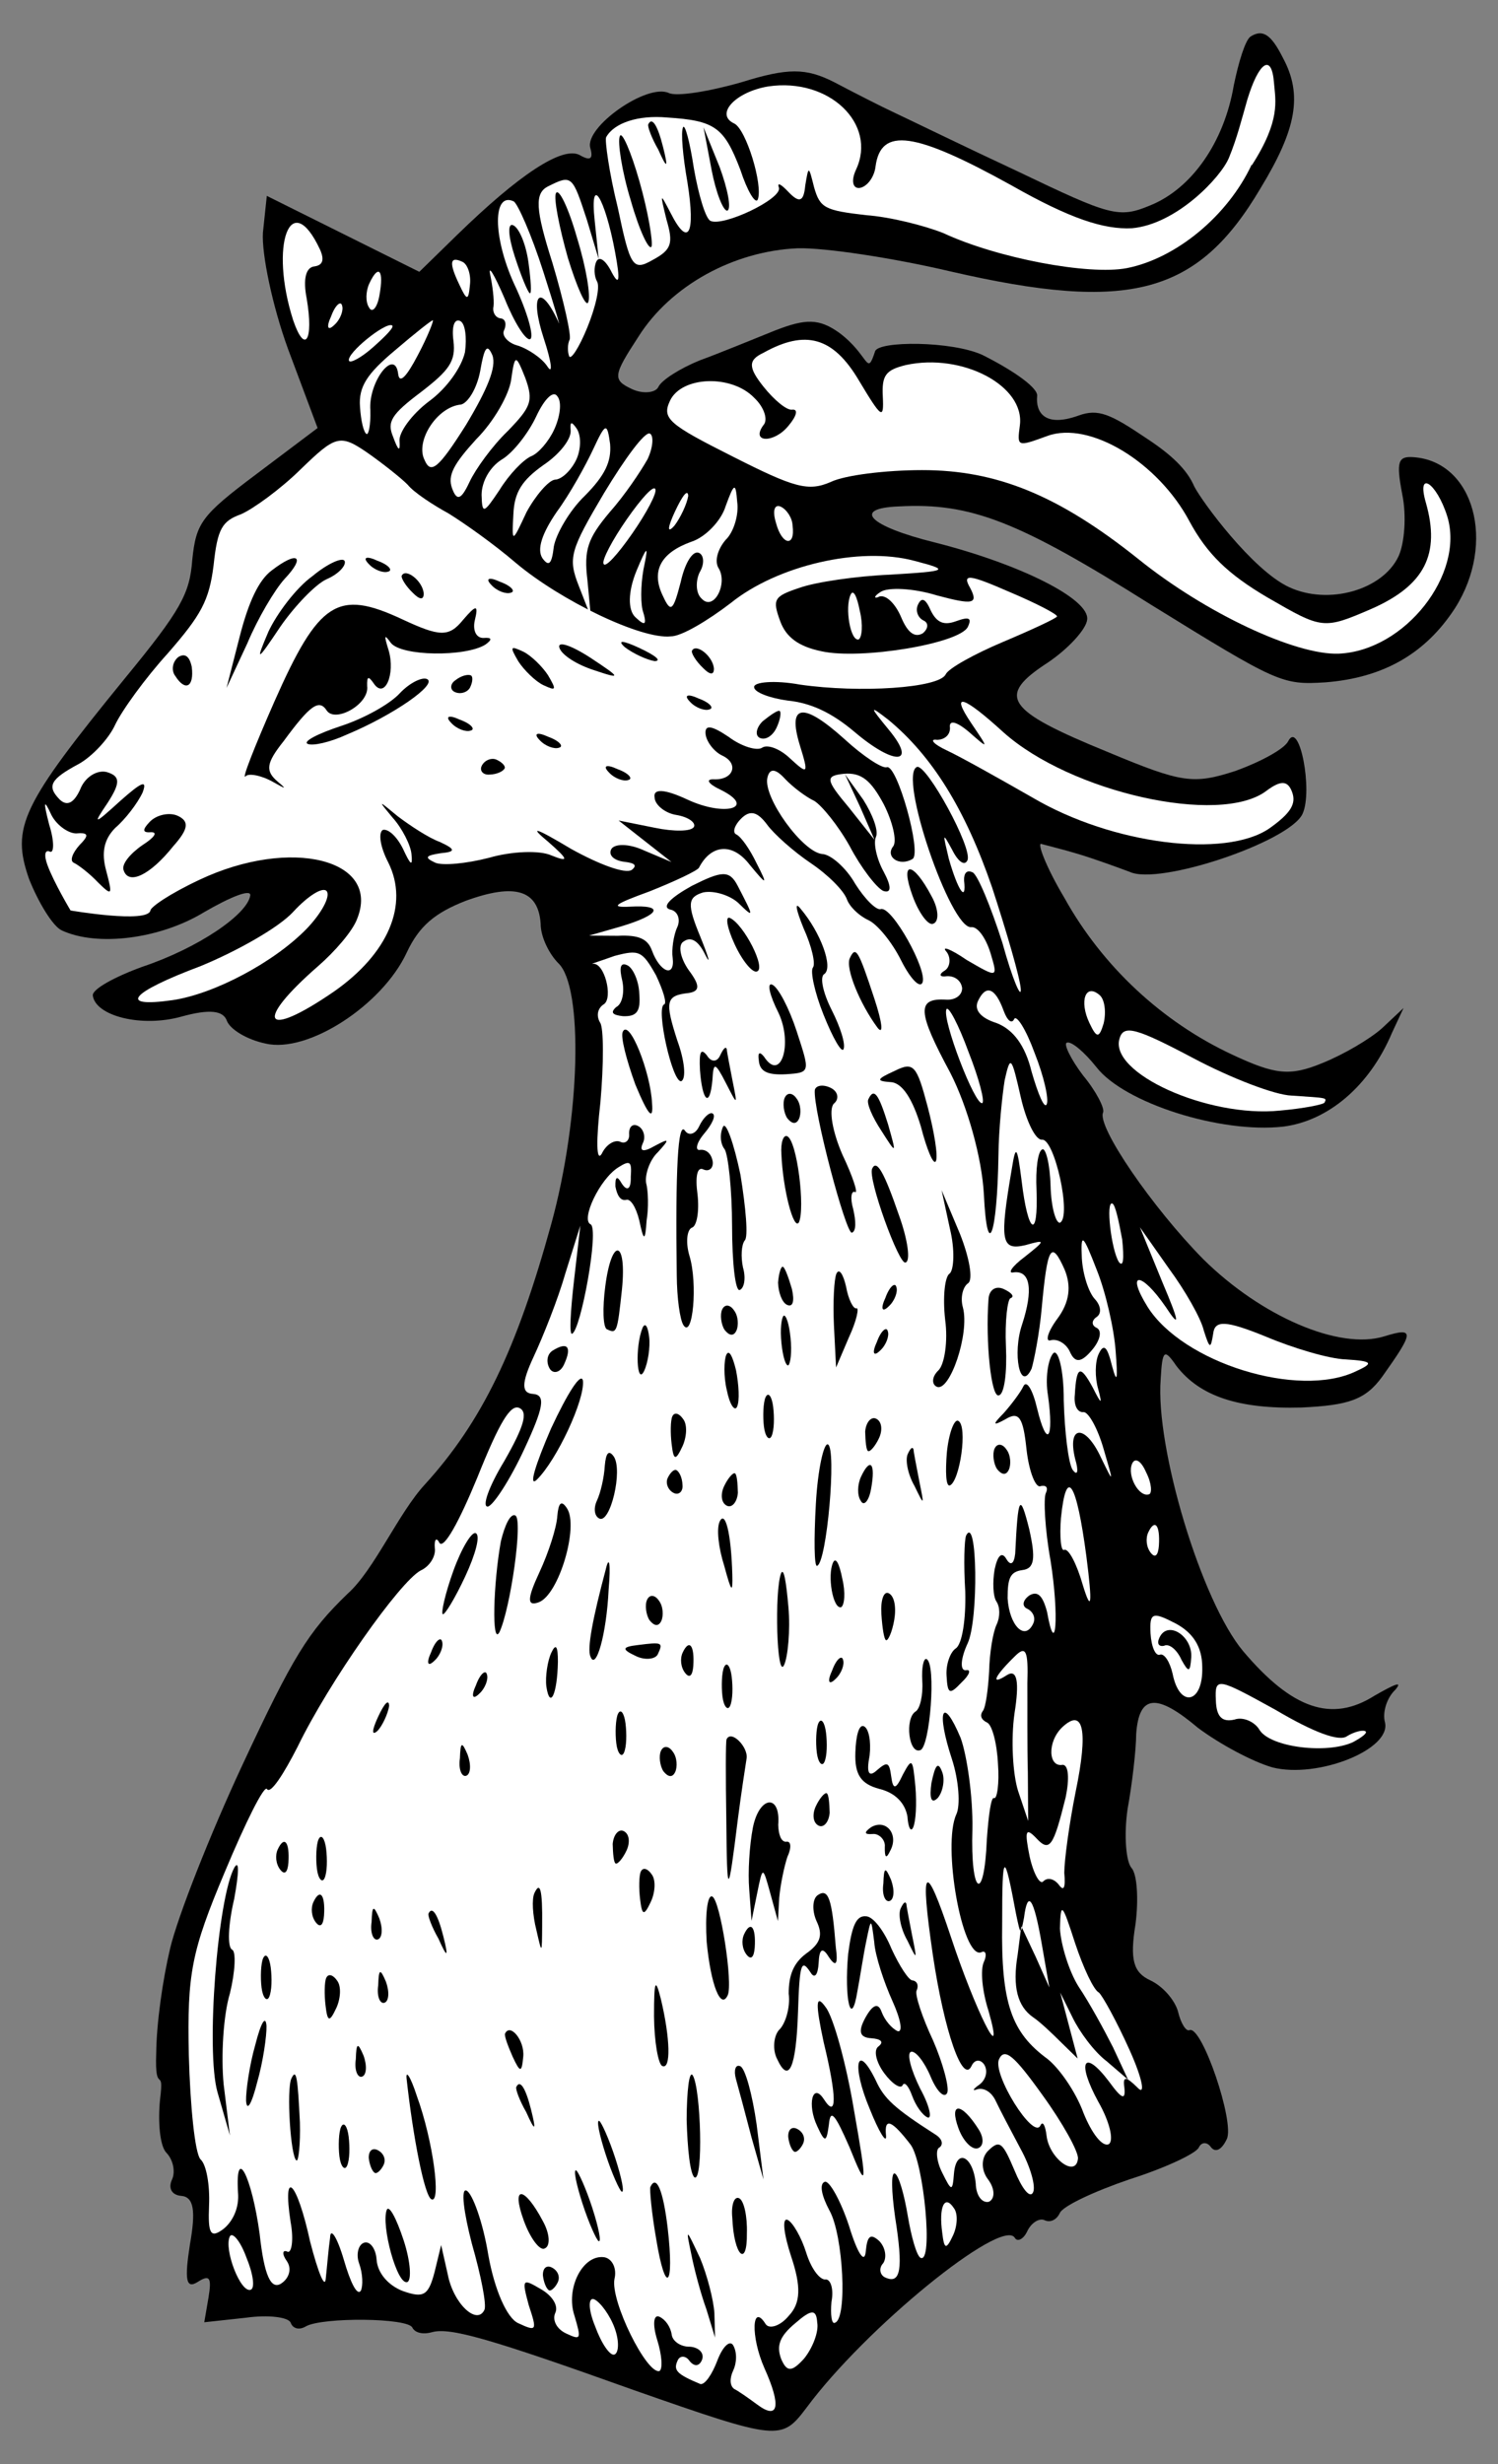 <?xml version="1.0" encoding="UTF-8" standalone="no"?>
<!DOCTYPE svg PUBLIC "-//W3C//DTD SVG 1.1//EN" "http://www.w3.org/Graphics/SVG/1.1/DTD/svg11.dtd">
<svg xmlns:dc="http://purl.org/dc/elements/1.1/" version="1.1" xmlns:xl="http://www.w3.org/1999/xlink" xmlns="http://www.w3.org/2000/svg" viewBox="81 72 202.5 333" width="202.5" height="333">
  <rect x="81" y="72" width="202.5" height="333" fill="#808080" stroke="none"/>
  <defs>
    <clipPath id="artboard_clip_path">
      <path d="M 81 72 L 283.5 72 L 283.5 378.747 L 257.538 405 L 81 405 Z"/>
    </clipPath>
  </defs>
  <g id="Goat_s_Head_Couped_(3)" stroke="none" stroke-opacity="1" stroke-dasharray="none" fill="none" fill-opacity="1">
    <title>Goat&apos;s Head Couped (3)</title>
    <g id="Goat_s_Head_Couped_(3)_Layer_2" clip-path="url(#artboard_clip_path)">
      <title>Layer 2</title>
      <g id="Group_901">
        <g id="Graphic_1082">
          <path d="M 250.045 76.945 C 249.331 77.427 248.423 80.423 247.782 83.544 C 246.474 91.238 242.089 97.498 236.473 99.764 C 232.23 101.531 231.097 101.165 218.587 95.169 C 211.231 91.739 203.803 88.112 201.931 87.239 C 200.058 86.366 196.509 84.548 193.763 83.105 C 189.947 81.162 187.504 81.163 181.219 83.117 C 176.895 84.358 172.491 85.073 171.421 84.574 C 168.479 83.201 159.993 89.177 160.796 91.994 C 161.234 93.501 160.779 93.777 159.37 92.958 C 157.025 91.701 151.124 95.626 142.764 103.777 L 137.683 108.735 L 127.376 103.603 L 117.068 98.471 L 116.543 103.437 C 116.357 106.281 117.803 113.306 119.945 119.19 L 123.933 129.842 L 115.653 136.077 C 108.147 141.696 107.515 142.703 106.99 147.669 C 106.653 152.234 105.459 154.446 97.919 163.631 C 83.864 180.851 82.492 183.793 84.928 190.791 C 86.204 193.991 88.14 197.174 89.343 197.735 C 94.158 199.98 102.646 198.89 108.555 195.295 C 112.13 193.217 114.938 192.084 114.831 193.011 C 114.44 195.597 107.763 200.137 100.24 202.653 C 96.513 204.009 93.456 205.677 93.545 206.533 C 93.885 209.297 100.135 210.909 105.573 209.374 C 109.308 208.347 111.163 208.561 111.662 209.934 C 112.091 211.11 114.373 212.5 116.897 213.026 C 122.612 214.388 132.667 207.841 135.972 200.752 C 137.656 197.141 139.786 195.366 143.967 193.734 C 150.635 191.307 153.765 192.278 154.087 196.824 C 154.07 198.607 155.256 200.952 156.478 202.173 C 159.867 205.381 159.489 222.954 155.526 237.389 C 150.841 254.419 146.154 264.12 138.463 272.584 C 134.871 276.445 131.584 284.193 127.974 287.395 C 122.635 292.559 120.612 295.849 113.751 310.562 C 109.386 319.924 105.003 331.07 103.996 335.323 C 102.99 339.576 102.164 345.346 102.116 349.446 C 101.898 355.381 103.234 350.925 102.638 355.695 C 102.327 358.807 102.613 362.034 103.496 362.934 C 104.379 363.834 104.754 365.475 104.255 366.545 C 103.694 367.748 104.247 368.658 105.504 368.755 C 107.225 368.906 107.475 370.814 106.674 375.326 C 105.944 380.033 106.114 381.415 107.736 380.38 C 109.359 379.346 109.635 379.8 109.181 382.52 L 108.612 385.837 L 114.273 385.22 C 117.233 384.809 120.014 385.129 120.3 385.913 C 120.585 386.698 121.45 386.938 122.359 386.385 C 124.57 385.136 136.258 385.213 136.758 386.586 C 137.106 387.237 138.104 387.54 139.415 387.174 C 141.84 386.513 147.163 388.018 166.699 395.011 C 186.297 401.87 186.627 401.861 190.004 397.412 C 197.963 386.63 216.306 371.736 218.161 374.392 C 218.509 375.043 219.356 374.624 219.855 373.554 C 220.416 372.35 221.522 371.726 222.191 372.038 C 222.993 372.412 223.84 371.993 224.276 371.056 C 224.713 370.12 228.885 368.157 233.726 366.507 C 238.504 364.99 242.676 363.027 243.05 362.224 C 243.424 361.422 244.218 361.466 244.699 362.179 C 245.315 362.955 246.161 362.536 246.847 361.064 C 247.908 358.791 243.526 345.838 241.824 346.346 C 241.369 346.623 240.611 345.455 240.236 343.815 C 239.799 342.308 238.229 340.436 236.49 339.626 C 234.217 338.565 233.708 336.863 234.5 332.021 C 234.936 328.642 234.712 325.281 233.963 324.443 C 233.214 323.606 232.918 320.048 233.417 316.536 C 234.049 313.085 234.582 308.449 234.59 306.336 C 234.972 300.978 237.344 300.781 242.953 305.513 C 245.851 307.679 250.274 310.067 253.002 310.851 C 259.119 312.4 269.112 308.43 268.219 304.757 C 267.853 303.446 268.459 301.449 269.617 300.361 C 270.705 299.077 269.466 299.639 266.8 301.164 C 261.024 304.821 255.692 302.986 249.075 295.178 C 243.411 288.467 237.164 267.642 237.902 258.379 C 238.123 254.411 238.382 254.206 240.032 256.604 C 243.18 260.677 248.379 262.45 256.955 262.216 C 263.285 261.911 265.576 261.188 267.866 258.022 C 272.126 252.03 272.304 251.299 268.115 252.601 C 262.026 254.484 251.469 249.887 243.665 242.178 C 236.807 235.234 229.244 224.217 230.117 222.345 C 230.366 221.81 229.18 219.465 227.405 217.335 C 225.693 215.071 224.711 212.985 225.237 212.905 C 225.826 212.69 227.582 214.161 229.223 216.229 C 232.987 221.078 246.041 225.211 254.465 224.254 C 260.519 223.495 266.134 218.786 269.172 211.572 L 270.731 208.228 L 267.835 210.948 C 266.159 212.447 262.585 214.525 259.777 215.658 C 255.337 217.496 253.349 217.22 247.598 214.538 C 238.101 210.11 230.04 202.606 224.902 193.371 C 222.342 189.083 221.128 185.749 221.797 186.061 C 222.662 186.302 224.855 186.836 226.852 187.442 C 228.85 188.047 231.917 189.152 233.718 189.829 C 237.731 191.7 255.328 185.739 257.074 181.994 C 258.509 178.918 256.66 169.263 255.154 172.143 C 254.655 173.213 251.402 174.953 248.068 176.166 C 242.309 178.04 240.784 177.818 230.834 173.666 C 216.879 167.973 215.639 166.092 222.646 161.543 C 225.498 159.617 227.869 156.977 227.966 155.72 C 228.286 152.938 218.915 148.243 207.413 145.322 C 198.506 143.122 196.062 140.68 202.526 140.438 C 212.217 139.909 218.69 142.439 236.56 153.703 C 253.752 164.325 254.287 164.574 260.154 164.216 C 267.928 163.607 273.651 160.414 277.705 154.163 C 283.275 145.362 280.267 134.352 272.065 133.784 C 270.014 133.642 269.702 134.311 270.551 138.777 C 271.158 141.665 270.865 145.437 270.054 147.176 C 267.933 151.723 260.596 153.838 255.246 151.343 C 250.298 149.036 243.541 139.859 242.452 137.765 C 241.445 135.406 239.306 133.406 235.811 131.124 C 231.102 127.952 229.448 127.204 226.817 128.154 C 222.212 129.816 220.995 127.719 221.2 125.534 C 221.369 124.473 218.203 122.183 213.852 119.991 C 209.705 118.058 199.641 118.04 199.285 119.503 C 198.127 123.033 198.535 120.013 194.424 116.957 C 191.731 115.05 189.948 115.032 185.767 116.665 C 182.763 117.869 178.323 119.707 175.578 120.707 C 172.966 121.768 170.434 123.356 169.998 124.292 C 169.623 125.095 167.912 125.274 166.441 124.588 C 163.766 123.34 163.881 122.743 167.303 117.5 C 171.67 110.58 180.192 105.923 188.831 105.555 C 192.459 105.456 201.74 106.853 209.515 108.688 C 233.633 114.235 242.878 111.869 251.397 97.442 C 256.262 89.452 257.126 84.807 254.414 79.797 C 252.808 76.606 251.667 75.911 250.045 76.945 Z" fill="black"/>
        </g>
        <g id="Graphic_1081">
          <path d="M 250.212 94.226 L 250.212 94.352 C 254.136 88.244 253.42 85.621 253.223 83.25 C 252.91 79.033 251.124 80.483 249.61 85.476 C 248.826 88.204 248.215 90.69 247.125 93.333 C 246.036 95.976 240.025 102.321 234.013 102.844 C 230.248 103.037 225.695 101.577 217.714 97.042 C 204.642 89.806 200.068 89.139 199.356 94.506 C 199.196 95.897 198.243 97.243 197.191 97.404 C 196.335 97.494 195.978 96.513 196.726 94.908 C 199.595 88.755 193.085 82.463 184.866 83.678 C 180.462 84.393 177.574 87.443 180.249 88.69 C 181.854 89.438 184.174 97.034 183.435 98.968 C 183.123 99.637 182.017 97.819 181.08 94.939 C 178.876 89.19 177.663 88.298 171.182 87.881 C 167.277 87.526 164.005 88.606 162.936 90.549 C 162.749 90.951 163.329 95.292 164.516 100.08 C 166.186 108.023 166.534 108.673 169.199 107.148 C 171.802 105.757 172.043 104.892 171.097 101.682 C 170.204 98.01 170.204 98.01 171.667 100.809 C 174.04 105.497 175.047 103.687 173.93 96.653 C 173.305 93.105 173.019 89.878 173.331 89.209 C 173.58 88.674 174.241 91.099 174.803 94.781 C 175.428 98.329 176.374 101.538 177.043 101.85 C 178.782 102.661 186.733 98.878 186.296 97.372 C 186.011 96.587 186.546 96.837 187.634 97.995 C 189.061 99.475 189.649 99.261 189.853 97.076 C 190.307 94.357 190.307 94.357 191.048 97.308 C 191.851 100.125 192.52 100.437 198.083 101.077 C 201.391 101.317 206.045 102.51 208.515 103.499 C 215.738 106.867 228.149 109.235 233.337 108.235 C 239.97 106.931 246.968 101.181 250.212 94.226 Z" fill="#FFFFFF"/>
        </g>
        <g id="Graphic_1080">
          <path d="M 276.641 141.78 L 276.641 141.78 C 275.195 137.198 272.44 135.424 273.752 139.944 C 275.724 146.889 273.594 151.106 266.418 154.273 C 259.893 157.093 259.759 157.03 252.447 152.806 C 246.946 149.59 244.163 146.827 241.799 142.468 C 237.553 134.463 228.288 128.84 222.601 130.91 C 218.482 132.409 218.482 132.409 218.865 129.493 C 219.577 124.126 211.07 119.671 203.457 121.331 C 200.702 122.001 200.194 122.741 200.337 125.576 C 200.49 128.741 200.222 128.616 197.109 123.42 C 193.648 117.572 189.921 116.485 184.199 119.679 C 182.113 120.66 182.14 121.65 184.191 124.235 C 185.627 126.044 187.384 127.515 188.106 127.363 C 188.962 127.273 188.659 128.272 187.572 129.556 C 185.655 131.919 182.419 131.876 184.202 129.45 C 184.843 128.772 184.335 127.07 182.979 125.786 C 179.92 122.569 173.127 122.82 171.567 126.164 C 170.445 128.572 171.39 129.338 180.093 133.722 C 188.394 137.919 190.258 138.462 193.324 137.124 C 195.214 136.214 200.742 135.535 205.627 135.533 C 215.728 135.521 224.074 138.924 234.873 147.543 C 243.987 154.886 256.158 160.562 261.962 160.337 C 270.931 159.96 279.032 149.571 276.641 141.78 Z" fill="#FFFFFF"/>
        </g>
        <g id="Graphic_1079">
          <path d="M 160.336 101.712 L 161.933 107.017 L 161.397 101.881 C 160.69 95.364 162.76 98.609 164.153 106.098 C 164.849 109.842 164.743 110.769 163.699 108.817 C 162.86 107.123 161.986 106.553 161.612 107.355 C 161.238 108.158 161.336 109.344 161.684 109.994 C 162.166 110.707 161.516 113.498 160.402 116.236 C 159.289 118.973 158.148 120.721 157.934 120.132 C 157.72 119.544 157.693 118.554 158.005 117.886 C 158.254 117.351 157.201 112.626 155.675 107.518 C 153.363 100.252 153.238 98.077 155.128 97.167 C 158.319 95.561 158.39 95.757 160.336 101.712 Z" fill="#FFFFFF"/>
        </g>
        <g id="Graphic_1078">
          <path d="M 154.453 108.739 C 156.113 113.91 156.916 116.727 156.417 115.354 C 153.964 110.139 152.555 111.762 154.501 117.717 C 155.58 120.989 155.759 122.701 155.001 121.533 C 154.243 120.365 152.361 119.162 151.095 118.735 C 149.633 118.378 148.813 117.345 149.124 116.676 C 149.499 115.873 149.347 115.151 148.749 115.035 C 147.956 114.991 147.537 114.144 147.715 113.413 C 147.821 112.486 147.571 110.578 147.268 109.134 C 146.964 107.69 147.794 109.053 149.203 112.316 C 150.479 115.516 152.067 118.048 152.655 117.834 C 153.244 117.62 152.36 114.277 150.469 110.301 C 147.587 103.909 147.621 97.9 150.43 99.21 C 150.965 99.459 152.865 103.765 154.453 108.739 Z" fill="#FFFFFF"/>
        </g>
        <g id="Graphic_1077">
          <path d="M 144.531 110.463 C 144.327 112.647 144.131 112.719 143.078 110.437 C 141.677 107.504 141.784 106.577 143.523 107.388 C 144.191 107.699 144.691 109.072 144.531 110.463 Z" fill="#FFFFFF"/>
        </g>
        <g id="Graphic_1076">
          <path d="M 124.265 105.735 C 124.898 107.17 124.586 107.839 123.534 108 C 122.349 108.098 121.93 109.694 122.466 112.386 C 123.413 118.038 122.21 119.92 120.63 115.276 C 117.382 105.131 120.268 97.195 124.265 105.735 Z" fill="#FFFFFF"/>
        </g>
        <g id="Graphic_1075">
          <path d="M 132.291 111.92 C 132.006 113.578 131.302 114.39 130.882 113.543 C 130.401 112.83 130.427 111.377 130.926 110.307 C 132.173 107.632 132.923 108.469 132.291 111.92 Z" fill="#FFFFFF"/>
        </g>
        <g id="Graphic_1074">
          <path d="M 143.856 119.593 C 143.384 121.652 141.415 124.479 138.955 126.263 C 136.691 127.975 134.908 130.401 135.007 131.587 C 135.114 133.102 134.847 132.977 134.133 131.016 C 133.285 128.993 133.918 127.985 137.929 124.97 C 141.744 122.027 142.635 120.814 142.296 118.051 C 142.045 116.143 142.411 115.011 143.213 115.385 C 143.882 115.697 144.132 117.604 143.856 119.593 Z" fill="#FFFFFF"/>
        </g>
        <g id="Graphic_1073">
          <path d="M 137.464 120.031 C 135.958 122.912 134.995 123.928 134.826 122.546 C 134.397 118.927 130.761 123.582 131.065 127.469 C 131.119 129.448 130.825 130.777 130.558 130.652 C 130.156 130.465 129.781 128.824 129.665 126.979 C 129.459 124.278 130.6 122.53 134.343 119.39 C 137.053 117.072 139.379 115.225 139.513 115.288 C 139.647 115.35 138.783 117.553 137.464 120.031 Z" fill="#FFFFFF"/>
        </g>
        <g id="Graphic_1072">
          <path d="M 143.993 129.426 C 140.259 135.338 139.225 136.159 138.377 134.135 C 137.12 131.595 140.096 126.958 143.323 126.672 C 144.242 126.449 145.445 124.567 145.907 122.178 C 146.477 118.861 146.86 118.388 147.565 120.02 C 148.136 121.588 146.898 124.593 143.993 129.426 Z" fill="#FFFFFF"/>
        </g>
        <g id="Graphic_1071">
          <path d="M 149.628 130.263 C 147.569 132.234 145.278 135.399 144.468 137.138 C 143.345 139.546 142.757 139.76 142.114 137.995 C 141.472 136.23 142.354 134.687 145.366 131.37 C 147.808 128.926 149.822 125.306 150.098 123.317 C 150.596 119.805 150.73 119.867 152.006 123.067 C 153.148 126.205 152.774 127.008 149.628 130.263 Z" fill="#FFFFFF"/>
        </g>
        <g id="Graphic_1070">
          <path d="M 223.884 155.317 L 223.884 155.317 C 224.009 155.05 221.129 153.544 217.455 151.994 C 212.043 149.633 210.982 149.464 212.16 151.478 C 213.275 153.627 212.552 153.778 207.631 152.46 C 204.501 151.489 200.997 151.321 200.026 152.008 C 199.117 152.561 199.063 153.025 199.91 152.605 C 200.828 152.382 202.05 153.603 202.826 155.431 C 203.674 157.454 204.619 158.221 205.724 157.596 C 206.5 156.981 206.544 156.187 205.875 155.875 C 205.073 155.501 204.716 154.521 205.09 153.718 C 205.589 152.648 206.124 152.898 206.829 154.529 C 207.668 156.223 208.666 156.525 210.235 155.954 C 212 155.312 212.401 155.499 211.84 156.703 C 210.78 158.977 197.372 161.192 192.058 160.016 C 188.937 159.375 187.252 158.101 186.466 155.944 C 185.396 153.002 185.583 152.601 189.051 151.449 C 191.208 150.664 196.798 149.851 201.282 149.663 C 209.324 149.179 209.386 149.045 204.598 147.79 C 197.216 145.812 186.063 148.428 179.797 153.485 C 176.757 155.813 173.121 158.025 171.667 157.999 C 167.718 158.437 156.813 153.189 150.731 148.073 C 147.824 145.577 143.784 142.717 141.635 141.389 C 139.558 140.257 136.936 138.546 136.115 137.512 C 135.233 136.612 132.736 134.634 130.649 133.172 C 126.948 130.632 126.36 130.846 121.6 135.466 C 118.9 138.115 115.21 140.791 113.578 141.495 C 111.029 142.423 110.396 143.431 109.872 148.397 C 109.276 153.167 108.206 155.111 103.661 160.319 C 100.649 163.636 97.467 168.015 96.531 170.021 C 95.658 171.893 93.412 174.266 91.656 175.238 C 87.752 177.325 87.315 178.262 89.081 180.062 C 90.098 181.024 91.007 180.471 91.818 178.733 C 92.432 177.065 94.055 176.031 95.383 176.324 C 97.247 176.868 97.336 177.724 95.563 180.479 C 93.469 183.573 93.665 183.502 97.337 180.166 C 100.109 177.714 100.956 177.295 100.279 179.096 C 99.593 180.567 97.935 182.725 96.58 183.884 C 95.038 185.445 94.691 187.237 95.352 189.662 C 96.235 193.005 96.173 193.139 94.273 191.276 C 93.185 190.117 91.634 188.905 90.965 188.593 C 90.43 188.344 90.733 187.345 91.758 186.195 C 92.979 184.973 93.032 184.51 91.516 184.617 C 90.464 184.778 88.717 183.637 87.949 182.14 C 86.897 179.857 86.843 180.321 87.656 183.468 C 88.378 185.759 88.29 187.346 87.755 187.097 C 87.086 186.785 86.908 187.516 87.408 188.889 C 88.264 191.242 90.539 195.044 90.539 195.044 C 90.539 195.044 100.984 196.836 101.331 195.044 C 101.384 194.58 103.8 192.856 107.972 190.893 C 120.291 185.077 132.546 188.118 129.268 196.196 C 128.653 197.863 126.22 200.637 124.027 202.545 C 115.257 210.18 116.577 212.586 126.168 205.986 C 133.424 200.902 136.346 194.286 133.483 188.554 C 132.368 186.406 132.117 184.498 132.768 184.15 C 133.49 183.998 134.641 185.023 135.479 186.717 C 136.532 188.999 136.799 189.124 136.621 187.412 C 136.522 186.226 135.336 183.882 134.042 182.465 C 132.063 180.076 132.063 180.076 134.765 182.313 C 136.45 183.587 138.938 185.236 140.472 185.788 C 142.612 186.786 142.621 187.116 140.579 187.304 C 138.475 187.625 138.35 187.893 139.821 188.579 C 140.758 189.016 143.985 188.729 147.132 187.917 C 150.145 187.043 153.97 186.872 155.575 187.62 C 157.911 188.547 157.902 188.217 155.129 185.784 C 152.426 183.547 153.291 183.787 158.258 186.755 C 162.012 188.831 165.481 190.123 166.39 189.57 C 167.165 188.954 166.826 188.633 165.436 188.473 C 164.045 188.313 163.233 187.609 163.607 186.807 C 163.982 186.004 165.961 185.95 168.101 186.948 L 171.774 188.498 L 168.199 185.691 L 164.623 182.884 L 169.535 183.872 C 172.059 184.397 174.501 184.396 174.813 183.728 C 175.063 183.193 174.117 182.426 172.459 182.141 C 170.935 181.919 169.517 180.769 169.49 179.78 C 169.257 178.532 170.844 178.62 173.921 180.055 C 179.003 182.425 183.327 181.184 178.44 178.743 C 176.702 177.932 176.354 177.281 177.477 177.317 C 180.187 177.441 180.918 175.176 178.644 174.116 C 177.574 173.617 176.548 172.324 176.388 171.272 C 176.218 169.89 177.145 169.997 179.499 171.583 C 181.185 172.858 183.316 173.526 184.029 173.044 C 184.742 172.563 186.409 173.177 187.765 174.461 C 190.271 176.769 190.333 176.635 189.101 172.642 C 187.433 167.141 189.537 166.82 195.155 171.882 C 197.661 174.19 200.282 175.901 200.871 175.687 C 202.244 175.187 205.608 187.178 204.378 188.07 C 202.56 189.176 200.607 187.777 201.757 186.359 C 202.264 185.619 201.666 183.06 200.48 180.716 C 198.74 177.462 197.456 176.375 195.085 176.571 C 192.517 176.84 192.598 177.366 195.737 181.109 L 199.224 185.504 L 197.253 181.002 L 195.219 176.634 L 197.689 180.066 C 199 182.142 199.786 184.3 199.411 185.102 C 199.037 185.905 199.493 188.071 200.465 189.827 C 201.508 191.779 201.536 192.769 200.403 192.404 C 199.467 191.967 197.344 189.186 195.881 186.387 C 194.285 183.526 192.099 180.879 191.092 180.246 C 190.022 179.747 188.203 178.41 187.115 177.251 C 185.822 175.834 185.028 175.79 184.734 177.118 C 184.147 179.775 189.498 187.156 192.146 187.414 C 193.269 187.449 195.365 189.24 196.614 191.451 C 197.925 193.528 199.486 195.07 200.074 194.856 C 201.581 194.418 206.442 203.199 205.694 204.804 C 205.32 205.606 204.026 204.189 202.84 201.845 C 201.582 199.304 199.602 196.915 198.398 196.354 C 197.061 195.73 195.839 194.509 195.482 193.529 C 195.054 192.352 192.949 190.231 190.595 188.644 C 188.241 187.058 185.601 184.687 184.709 183.457 C 183.407 181.71 182.409 181.407 181.187 182.629 C 180.287 183.512 179.984 184.511 180.519 184.76 C 181.188 185.072 182.357 186.757 183.267 188.646 C 184.801 191.642 184.739 191.775 182.348 188.87 C 180.02 185.83 177.123 186.107 175.492 189.255 C 175.305 189.656 172.176 191.128 168.78 192.475 C 164.073 194.189 163.36 194.67 166.195 194.527 C 170.876 194.267 170.252 195.604 164.948 197.202 L 160.624 198.442 L 164.52 198.468 C 167.355 198.324 168.559 198.886 169.13 200.455 C 170.201 203.397 172.269 204.198 171.93 201.435 C 171.769 200.383 172.045 198.394 172.544 197.324 C 173.043 196.254 172.614 195.078 171.554 194.909 C 170.421 194.543 171.642 193.322 174.504 191.725 C 178.542 189.7 179.594 189.539 180.709 191.687 C 182.939 195.984 183.01 196.18 180.772 193.996 C 179.621 192.972 177.49 192.304 176.046 192.607 C 173.951 193.259 173.845 194.186 175.682 198.625 C 176.816 201.433 177.11 202.548 176.343 201.05 C 175.433 199.16 174.425 198.527 173.454 199.214 C 172.607 199.633 172.919 201.408 174.088 203.092 C 175.595 205.098 175.685 205.954 174.107 206.195 C 171.013 206.543 170.835 207.275 172.566 212.641 C 173.565 215.387 173.762 217.758 173.112 218.106 C 171.935 218.534 169.605 208.166 170.782 207.738 C 171.174 207.595 170.665 205.893 169.684 203.807 C 167.811 200.491 167.409 200.304 164.066 201.187 C 162.105 201.901 160.795 202.267 161.125 202.258 C 162.703 202.017 163.89 206.804 162.66 207.696 C 161.75 208.249 161.581 209.31 162.134 210.219 C 162.616 210.932 162.617 215.818 162.164 220.98 C 161.577 226.08 161.596 229.183 162.354 227.907 C 162.915 226.704 164.083 225.946 164.885 226.32 C 165.554 226.632 166.133 226.088 166.044 225.232 C 166.017 224.242 166.534 223.832 167.202 224.144 C 168.005 224.518 168.299 225.632 167.925 226.435 C 167.364 227.638 167.961 227.754 169.521 226.853 C 171.473 225.81 171.607 225.872 169.941 227.7 C 168.782 228.788 168.176 230.785 168.337 231.837 C 168.632 232.952 168.695 235.261 168.41 236.919 C 168.223 239.763 168.027 239.835 167.42 236.946 C 166.974 235.11 166.216 233.942 165.627 234.156 C 164.905 234.308 164.424 233.595 164.191 232.347 C 164.155 231.027 164.414 230.822 165.038 231.928 C 165.796 233.095 166.313 232.685 166.268 231.036 C 166.41 228.985 166.205 228.726 164.583 229.761 C 162.051 231.349 159.494 236.833 160.832 237.456 C 162.036 238.018 159.508 251.82 158.331 252.248 C 157.939 252.391 158.116 249.217 158.596 245.044 L 159.45 237.626 L 157.446 244.019 C 156.422 247.612 154.382 252.686 153.134 255.361 C 151.45 258.972 151.486 260.292 153.073 260.38 C 154.794 260.531 154.509 262.19 151.827 267.941 C 149.894 272.087 147.675 275.449 146.953 275.601 C 146.097 275.69 147.077 272.89 149.162 269.466 C 151.809 264.838 152.414 262.841 151.21 262.28 C 150.007 261.718 148.492 264.269 145.525 271.678 C 143.048 277.688 141.035 281.308 140.419 280.533 C 140 279.686 139.679 280.025 139.778 281.211 C 139.938 282.263 139.118 283.672 137.879 284.234 C 135.08 285.697 125.482 299.295 121.232 308.061 C 119.352 311.743 117.579 314.499 117.097 313.786 C 116.749 313.135 114.183 318.289 111.395 324.967 C 106.869 335.721 106.29 338.707 106.525 349.727 C 106.714 356.654 107.349 362.975 108.098 363.813 C 108.91 364.517 109.383 367.343 109.259 370.053 C 109.1 373.887 109.448 374.538 111.195 373.236 C 112.487 372.21 113.361 370.337 113.173 368.296 C 112.796 361.77 115.026 366.066 116.099 373.894 C 116.715 379.555 117.625 381.445 118.989 380.615 C 120.157 379.857 120.451 378.529 119.764 377.557 C 119.077 376.585 119.193 375.988 119.862 376.3 C 120.397 376.549 120.744 374.757 120.279 372.261 C 119.154 364.897 121.116 366.626 122.928 374.962 C 124.035 379.223 124.954 381.443 125.043 379.856 C 125.203 378.465 125.398 375.951 125.62 374.426 C 125.647 372.973 126.539 374.203 127.485 377.412 C 128.359 380.425 129.269 382.315 129.777 381.575 C 130.089 380.906 130.044 379.257 129.544 377.884 C 129.116 376.707 129.41 375.379 130.194 375.093 C 130.979 374.808 131.799 375.842 131.907 377.357 C 132.023 379.203 133.521 380.878 135.456 381.618 C 138.256 382.598 138.907 382.25 139.744 379.058 L 140.634 375.402 L 141.536 379.405 C 142.304 383.345 145.488 386.296 146.486 384.156 C 146.797 383.487 146.029 379.546 144.789 375.223 C 143.682 370.961 143.262 367.672 144.065 368.046 C 144.867 368.42 146.295 372.343 147.009 376.747 C 147.867 381.543 149.553 385.26 151.024 385.946 C 153.565 387.131 153.628 386.997 152.477 383.53 C 151.522 379.99 151.584 379.857 154.134 381.372 C 155.677 382.254 156.506 383.618 156.07 384.554 C 155.633 385.49 156.195 386.729 157.533 387.353 C 159.539 388.288 159.601 388.155 158.655 384.945 C 157.433 381.281 159.75 376.663 162.665 377.045 C 163.726 377.214 164.422 378.516 164.066 379.978 C 163.487 382.965 168.447 392.931 170.15 392.422 C 170.604 392.146 170.488 390.3 169.836 388.205 C 169.185 386.11 169.345 384.719 170.147 385.094 C 170.95 385.468 171.637 386.439 171.798 387.491 C 171.887 388.347 172.966 389.176 174.285 389.14 C 175.542 389.238 176.292 390.075 175.855 391.012 C 175.481 391.814 174.821 391.832 174.206 391.057 C 173.724 390.344 172.931 390.299 172.619 390.968 C 171.995 392.306 172.405 392.823 175.678 394.186 C 176.275 394.301 177.229 392.955 177.968 391.02 C 178.645 389.219 179.608 388.202 180.089 388.915 C 180.642 389.825 180.616 391.278 180.117 392.348 C 179.618 393.418 179.645 394.407 180.252 394.853 C 180.787 395.103 182.133 396.056 183.346 396.947 C 186.244 399.113 186.654 397.187 184.334 392.035 C 182.434 387.729 182.637 383.102 184.502 386.088 C 184.983 386.801 186.49 386.364 187.64 384.946 C 189.244 383.251 189.314 381.005 187.949 376.949 C 186.941 373.873 186.682 371.635 187.484 372.01 C 188.153 372.321 189.33 374.336 189.982 376.431 C 190.633 378.526 191.73 380.014 192.524 380.059 C 193.246 379.907 193.746 381.28 193.398 383.072 C 193.247 384.793 193.417 386.174 193.872 385.898 C 195.574 385.389 195 374.049 193.127 370.733 C 192.084 368.781 191.709 367.14 192.493 366.855 C 193.081 366.641 194.607 369.306 195.758 372.774 C 196.918 376.571 197.881 377.998 198.032 376.277 C 198.237 374.093 198.691 373.816 199.842 374.841 C 200.725 375.741 200.894 377.123 200.387 377.863 C 199.745 378.541 199.968 379.459 200.637 379.771 C 202.777 380.769 203.115 378.647 201.998 371.613 C 201.507 368.127 201.435 365.488 201.97 365.738 C 202.505 365.987 203.237 368.608 203.71 371.434 C 204.183 374.26 204.915 376.881 205.45 377.131 C 207.189 377.941 205.892 364.31 204.108 361.85 C 201.576 358.552 200.506 358.053 200.774 360.621 C 200.872 361.806 199.837 360.184 198.562 356.984 C 196.09 351.109 196.794 347.855 199.381 353.132 C 200.505 355.61 201.86 356.894 207.505 360.503 C 208.379 361.073 208.531 361.795 208.014 362.205 C 207.425 362.42 207.604 364.131 208.371 365.629 C 209.629 368.169 209.763 368.232 209.958 365.717 C 210.26 362.276 212.534 363.336 212.901 367.09 C 212.946 368.739 213.766 369.773 214.684 369.55 C 215.531 369.13 215.495 367.811 214.603 366.581 C 213.578 365.288 213.595 363.505 214.691 362.551 C 216.171 361.124 216.581 361.641 218.133 365.296 C 219.124 367.712 220.221 369.2 220.657 368.264 C 221.032 367.462 220.3 364.841 218.98 362.434 C 217.588 359.831 216.125 357.032 215.634 355.989 C 215.072 354.75 214.065 354.117 213.147 354.34 C 212.362 354.626 212.487 354.358 213.458 353.672 C 214.234 353.056 214.599 351.924 214.046 351.015 C 213.564 350.302 212.771 350.257 212.334 351.193 C 211.149 353.735 208.642 346.541 207.105 336.217 C 205.319 323.986 206.023 323.174 209.548 333.774 C 212.787 343.588 216.98 352.057 214.641 343.802 C 213.776 341.119 213.498 338.221 213.997 337.151 C 214.434 336.215 214.282 335.493 213.631 335.841 C 211.082 336.769 208.349 321.328 210.283 317.182 C 210.844 315.978 210.62 312.617 209.683 309.737 C 207.524 303.194 208.388 300.992 210.859 306.866 C 211.716 309.22 212.529 314.809 212.45 319.169 C 212.167 328.156 214.049 329.359 214.403 320.568 C 214.642 317.261 214.971 314.809 215.373 314.996 C 215.774 315.183 216.112 313.061 215.906 310.36 C 215.763 307.525 215.102 305.1 214.434 304.788 C 213.631 304.414 213.417 303.825 213.863 303.219 C 214.246 302.746 214.575 300.294 214.708 297.914 C 214.77 295.337 215.223 292.618 215.722 291.548 C 216.221 290.478 216.185 289.159 215.704 288.445 C 215.222 287.732 215.168 285.753 215.453 284.095 C 215.862 282.169 216.442 281.625 217.066 282.73 C 217.619 283.639 218.074 283.363 218.234 281.972 C 218.615 274.171 218.864 273.636 220.123 278.619 C 221.024 282.622 220.864 284.013 219.153 284.192 C 217.575 284.433 217.201 285.235 217.21 288.008 C 217.443 291.699 219.548 293.82 220.67 291.413 C 221.045 290.61 220.625 289.764 219.823 289.389 C 219.154 289.077 219.198 288.284 220.17 287.597 C 221.275 286.973 221.953 287.615 222.542 289.843 C 223.712 296.414 224.21 290.458 223.013 282.898 C 222.236 278.628 222.056 274.473 222.368 273.804 C 222.742 273.002 222.403 272.681 221.681 272.833 C 221.031 273.181 220.112 270.961 219.763 267.867 C 219.316 263.588 218.763 262.679 216.945 263.785 C 215.189 264.757 215.117 264.561 216.659 263 C 217.684 261.85 218.958 260.165 219.333 259.362 C 219.769 258.426 220.599 259.79 221.197 262.348 C 222.536 267.858 223.489 266.511 222.667 260.592 C 222.274 258.291 222.666 255.706 223.37 254.894 C 224.012 254.217 224.815 257.034 224.798 261.26 C 224.916 265.548 225.425 269.693 225.978 270.603 C 226.665 271.574 226.843 270.843 226.334 269.14 C 225.218 264.549 227.724 264.415 229.829 268.979 C 231.577 272.562 231.577 272.562 230.194 267.846 C 229.391 265.029 228.142 262.819 227.482 262.837 C 226.626 262.926 226.136 261.883 226.296 260.492 C 226.518 256.525 227.044 256.445 228.712 259.502 C 229.898 261.846 230.032 261.909 229.443 259.68 C 229.006 258.174 229.014 256.061 229.513 254.991 C 230.199 253.519 230.671 253.903 231.341 256.657 C 232.001 259.082 232.117 258.485 231.813 254.598 C 231.598 251.566 230.473 246.645 229.269 243.641 C 227.35 238.676 227.083 238.551 227.244 242.046 C 227.37 244.221 228.164 246.709 229.047 247.609 C 229.796 248.447 229.957 249.499 229.244 249.98 C 228.531 250.462 228.549 251.122 229.218 251.433 C 230.02 251.808 229.726 253.136 228.639 254.42 C 227.168 256.177 226.312 256.266 225.608 254.635 C 225.117 253.592 223.976 252.897 223.057 253.12 C 222.273 253.406 222.567 252.077 223.904 250.258 C 225.624 247.966 225.828 245.782 224.909 243.562 C 223.08 239.453 222.581 240.523 221.817 248.797 C 221.515 252.238 220.758 255.956 220.455 256.955 C 218.896 260.298 217.825 254.914 219.17 250.982 C 220.693 246.318 220.291 243.689 218.053 243.948 C 217.135 244.171 217.768 243.163 219.515 241.861 C 222.358 239.605 222.42 239.471 219.603 240.274 C 216.323 241.024 216.091 239.776 217.799 229.826 C 218.307 226.643 218.512 226.901 219.102 231.573 C 219.96 238.812 221.368 239.632 221.117 232.838 C 220.973 230.003 221.302 227.551 221.891 227.337 C 222.345 227.061 222.935 229.289 223.016 232.258 C 223.097 235.227 223.748 237.322 224.274 237.241 C 225.905 236.537 223.566 225.839 221.855 226.018 C 220.999 226.107 219.741 223.566 218.991 220.286 C 217.715 214.643 217.581 214.58 216.815 217.968 C 216.477 220.09 216.006 224.593 215.971 228.159 C 215.805 238.991 214.451 242.594 214.002 233.429 C 213.733 228.418 211.761 221.474 209.46 216.981 C 205.008 208.718 204.892 206.872 208.859 207.094 C 210.116 207.192 211.088 206.505 211.061 205.515 C 210.9 204.463 210.026 203.893 209.037 203.92 C 207.985 204.081 207.842 203.689 208.751 203.136 C 209.464 202.654 209.562 201.397 208.947 200.621 C 208.197 199.783 209.464 200.211 211.684 201.735 C 215.911 204.194 215.911 204.194 214.893 200.789 C 214.242 198.694 213.145 197.205 212.289 197.295 C 209.525 197.634 202.351 176.703 204.963 175.641 C 206.273 175.275 212.526 186.659 211.778 188.264 C 211.404 189.066 210.53 188.496 209.691 186.802 C 208.371 184.395 208.443 184.591 209.264 188.068 C 210.504 192.392 211.673 194.077 211.324 190.983 C 211.297 189.993 211.68 189.521 212.483 189.895 C 213.152 190.207 214.918 194.45 216.507 199.424 C 217.899 204.47 219.094 207.144 218.987 205.629 C 218.879 204.113 217.059 197.891 215.114 191.936 C 211.455 181.274 206.968 174.134 201.092 169.277 C 198.461 167.236 198.532 167.432 201.128 170.596 C 205.088 175.374 201.923 175.526 196.447 170.856 C 193.406 168.298 190.598 166.989 187.486 166.678 C 185.034 166.348 182.966 165.547 182.948 164.887 C 182.796 164.165 185.693 163.888 189.144 164.52 C 197.23 165.685 207.973 164.995 208.846 163.123 C 209.221 162.32 212.733 160.376 216.584 158.752 C 220.435 157.128 223.76 155.585 223.884 155.317 Z" fill="#FFFFFF"/>
        </g>
        <g id="Graphic_1069">
          <path d="M 155.895 130.092 C 155.147 131.697 153.739 133.32 152.758 133.676 C 151.715 134.167 149.852 136.067 148.524 138.216 C 146.368 141.444 146.172 141.515 146.1 138.876 C 146.117 137.093 147.186 135.149 148.809 134.114 C 150.368 133.214 152.472 130.449 153.47 128.309 C 154.592 125.902 155.813 124.68 156.366 125.589 C 156.982 126.365 156.706 128.353 155.895 130.092 Z" fill="#FFFFFF"/>
        </g>
        <g id="Graphic_1068">
          <path d="M 168.547 134.037 C 167.603 135.714 165.446 138.942 163.396 141.243 C 160.455 144.756 159.903 146.29 160.412 150.435 L 160.877 155.374 L 159.245 151.193 C 157.755 147.405 158.058 146.406 162.665 138.622 C 165.507 133.922 168.181 130.284 168.849 130.596 C 169.384 130.845 169.296 132.432 168.547 134.037 Z" fill="#FFFFFF"/>
        </g>
        <g id="Graphic_1067">
          <path d="M 126.194 115.916 C 125.293 116.799 125.079 116.21 125.765 114.739 C 126.318 113.205 127.093 112.59 127.245 113.312 C 127.459 113.901 127.031 115.167 126.194 115.916 Z" fill="#FFFFFF"/>
        </g>
        <g id="Graphic_1066">
          <path d="M 131.49 118.874 C 129.815 120.372 128.317 121.14 128.174 120.747 C 127.817 119.767 133.049 115.53 133.986 115.967 C 134.387 116.154 133.166 117.376 131.49 118.874 Z" fill="#FFFFFF"/>
        </g>
        <g id="Graphic_1065">
          <path d="M 160.035 139.024 C 157.976 140.995 156.149 144.214 155.864 145.872 C 155.597 148.19 155.214 148.663 154.322 147.433 C 153.564 146.265 154.232 144.134 156.264 141.173 C 158.046 138.748 160.185 134.86 161.183 132.72 C 162.867 129.109 163.063 129.037 163.474 131.997 C 163.671 134.369 162.798 136.241 160.035 139.024 Z" fill="#FFFFFF"/>
        </g>
        <g id="Graphic_1064">
          <path d="M 179.08 144.974 C 177.992 146.258 177.574 147.854 178.127 148.763 C 179.438 150.84 177.496 154.656 175.864 152.918 C 175.052 152.214 175.007 150.565 175.568 149.361 C 176.263 148.22 176.165 147.034 175.496 146.722 C 174.694 146.348 173.615 147.962 173.028 150.619 C 172.013 154.542 171.692 154.881 170.639 152.599 C 168.962 149.211 170.281 146.732 174.399 145.233 C 176.298 144.653 178.482 142.415 179.087 140.418 C 180.254 137.217 180.45 137.145 180.656 139.847 C 180.897 141.425 180.238 143.886 179.08 144.974 Z" fill="#FFFFFF"/>
        </g>
        <g id="Graphic_1063">
          <path d="M 188.137 143.009 C 188.548 145.969 186.694 145.756 185.882 142.609 C 185.373 140.906 185.747 140.104 186.55 140.478 C 187.352 140.852 188.11 142.02 188.137 143.009 Z" fill="#FFFFFF"/>
        </g>
        <g id="Graphic_1062">
          <path d="M 158.91 134.103 C 158.286 135.44 157.003 136.796 156.013 136.823 C 155.157 136.912 153.366 139.008 152.172 141.219 C 150.238 145.365 150.176 145.499 150.398 141.532 C 150.513 138.492 151.591 136.877 154.506 134.817 C 156.645 133.372 158.24 131.348 158.142 130.162 C 158.043 128.976 158.24 128.905 158.926 129.877 C 159.613 130.848 159.533 132.765 158.91 134.103 Z" fill="#FFFFFF"/>
        </g>
        <g id="Graphic_1061">
          <path d="M 172.161 143.05 C 171.136 144.2 171.243 143.273 172.24 141.133 C 173.301 138.859 174.005 138.048 174.032 139.037 C 173.863 140.098 172.99 141.971 172.161 143.05 Z" fill="#FFFFFF"/>
        </g>
        <g id="Graphic_1060">
          <path d="M 166.446 144.13 C 164.477 146.957 162.81 148.785 162.596 148.197 C 162.319 147.742 163.763 144.996 165.732 142.169 C 167.702 139.342 169.369 137.514 169.583 138.102 C 169.859 138.557 168.416 141.304 166.446 144.13 Z" fill="#FFFFFF"/>
        </g>
        <g id="Graphic_1059">
          <path d="M 252.572 183.966 C 246.609 188.024 231.372 186.13 220.636 179.821 C 216.008 177.174 210.845 174.278 208.973 173.405 C 207.1 172.532 206.619 171.819 207.68 171.988 C 208.669 171.961 209.445 171.345 209.418 170.356 C 209.257 169.304 210.184 169.411 211.941 170.881 C 214.714 173.314 214.714 173.314 212.306 169.749 C 209.416 165.47 211.146 165.951 216.63 170.951 C 225.7 179.088 245.895 183.62 252.17 178.893 C 254.175 177.386 255.103 177.493 255.674 179.061 C 256.245 180.63 255.487 181.906 252.572 183.966 Z" fill="#FFFFFF"/>
        </g>
        <g id="Graphic_1058">
          <path d="M 197.075 158.413 C 195.961 158.707 195.175 154.107 195.986 152.368 C 196.36 151.566 196.851 152.609 197.234 154.579 C 197.681 156.415 197.53 158.136 197.075 158.413 Z" fill="#FFFFFF"/>
        </g>
        <g id="Graphic_1057">
          <path d="M 167.849 154.392 C 168.5 156.487 168.242 156.692 166.886 155.408 C 165.87 154.446 165.869 152.003 167.045 149.132 C 168.408 145.859 168.667 145.654 168.141 148.177 C 167.669 150.237 167.545 152.947 167.849 154.392 Z" fill="#FFFFFF"/>
        </g>
        <g id="Graphic_1056">
          <path d="M 230.185 210.327 C 229.579 212.324 229.249 212.333 228.268 210.247 C 226.867 207.314 227.722 204.782 229.684 206.511 C 230.362 207.153 230.541 208.864 230.185 210.327 Z" fill="#FFFFFF"/>
        </g>
        <g id="Graphic_1055">
          <path d="M 260.055 220.999 C 259.93 221.266 257.237 221.802 254.01 222.088 C 244.266 223.08 230.828 216.977 232.352 212.314 C 232.895 210.451 234.625 210.932 242.329 215.013 C 247.42 217.712 253.359 219.993 255.605 220.064 C 260.5 220.392 260.366 220.33 260.055 220.999 Z" fill="#FFFFFF"/>
        </g>
        <g id="Graphic_1054">
          <path d="M 216.668 208.583 C 217.168 209.956 217.774 210.402 218.086 209.733 C 218.398 209.064 219.709 211.141 220.851 214.279 C 222.127 217.479 222.806 220.564 222.494 221.232 C 222.182 221.901 221.334 219.878 220.46 216.864 C 219.567 213.192 217.926 211.124 215.724 210.26 C 213.593 209.591 212.638 208.495 213.2 207.291 C 214.26 205.018 215.526 205.445 216.668 208.583 Z" fill="#FFFFFF"/>
        </g>
        <g id="Graphic_1053">
          <path d="M 213.774 221.075 C 212.794 221.431 208.315 209.736 208.938 208.398 C 209.188 207.863 210.58 210.466 211.936 214.192 C 213.354 217.785 214.167 220.932 213.774 221.075 Z" fill="#FFFFFF"/>
        </g>
        <g id="Graphic_1052">
          <path d="M 232.698 239.506 C 232.967 242.074 232.869 243.331 232.254 242.555 C 231.219 240.933 230.441 234.22 231.378 234.657 C 231.779 234.844 232.234 237.01 232.698 239.506 Z" fill="#FFFFFF"/>
        </g>
        <g id="Graphic_1051">
          <path d="M 243.731 251.815 C 244.525 254.302 244.658 254.365 244.997 252.243 C 245.21 250.388 246.663 250.415 252.138 252.642 C 255.812 254.192 260.671 255.644 262.918 255.714 C 266.555 255.945 266.76 256.204 264.282 257.328 C 256.527 261.039 240.879 256.185 236.116 248.59 C 233.145 243.785 235.258 243.794 238.559 248.589 C 240.557 251.638 240.467 250.782 238.139 245.3 L 235.096 237.856 L 239.012 243.427 C 241.206 246.404 243.356 250.175 243.731 251.815 Z" fill="#FFFFFF"/>
        </g>
        <g id="Graphic_1050">
          <path d="M 122.544 197.422 C 118.115 202.033 109.914 206.35 104.324 207.163 C 96.827 208.226 98.618 206.131 108.094 202.571 C 112.926 200.59 118.648 197.396 120.636 195.229 C 122.623 193.062 124.7 191.751 125.182 192.464 C 125.664 193.177 124.47 195.389 122.544 197.422 Z" fill="#FFFFFF"/>
        </g>
        <g id="Graphic_1049">
          <path d="M 236.346 273.937 C 234.973 274.436 233.305 271.379 234.054 269.774 C 234.428 268.971 235.23 269.345 235.935 270.977 C 236.702 272.474 236.738 273.794 236.346 273.937 Z" fill="#FFFFFF"/>
        </g>
        <g id="Graphic_1048">
          <path d="M 227.861 282.355 C 228.701 288.935 228.532 289.996 227.372 286.198 C 226.569 283.381 225.454 281.233 224.865 281.447 C 224.411 281.723 224.223 279.682 224.418 277.168 C 225.147 270.017 226.53 272.29 227.861 282.355 Z" fill="#FFFFFF"/>
        </g>
        <g id="Graphic_1047">
          <path d="M 237.659 280.899 C 237.561 282.156 237.178 282.629 236.562 281.853 C 235.947 281.078 235.849 279.892 236.223 279.09 C 237.096 277.217 237.845 278.055 237.659 280.899 Z" fill="#FFFFFF"/>
        </g>
        <g id="Graphic_1046">
          <path d="M 243.521 297.311 C 243.656 302.259 240.438 302.875 239.518 298.212 C 239.143 296.572 238.385 295.404 237.797 295.619 C 237.208 295.833 236.646 294.594 236.53 292.748 C 236.386 289.913 236.779 289.77 239.926 291.401 C 242.271 292.657 243.511 294.538 243.521 297.311 Z" fill="#FFFFFF"/>
        </g>
        <g id="Graphic_1045">
          <path d="M 263.869 307.451 C 260.348 309.065 252.796 308.149 251.28 305.814 C 250.656 304.709 249.051 303.96 247.874 304.388 C 246.233 304.763 245.422 304.059 245.359 301.75 C 245.206 298.585 245.608 298.772 253.383 303.049 C 258.618 306.142 262.086 307.433 263.12 306.613 C 264.029 306.06 265.144 305.765 265.545 305.952 C 265.946 306.139 265.171 306.755 263.869 307.451 Z" fill="#FFFFFF"/>
        </g>
        <g id="Graphic_1044">
          <path d="M 219.944 311.556 L 219.99 318.091 L 218.625 314.035 C 217.902 311.744 217.642 307.063 218.141 303.55 C 218.817 299.306 218.504 297.532 217.14 298.362 C 214.805 299.878 215.429 298.541 218.129 295.892 C 219.671 294.331 220.019 294.982 219.878 299.475 C 219.897 302.578 219.845 307.927 219.944 311.556 Z" fill="#FFFFFF"/>
        </g>
        <g id="Graphic_1043">
          <path d="M 226.417 314.086 C 225.545 318.401 224.886 323.305 224.869 325.088 C 225.057 327.13 224.808 327.665 224.121 326.693 C 223.505 325.918 222.64 325.677 222.061 326.221 C 221.616 326.827 220.715 325.267 220.188 322.905 C 219.5 319.491 219.616 318.893 221.043 320.373 C 222.88 322.369 223.388 321.629 225.053 314.915 C 225.579 312.392 225.462 310.547 224.669 310.502 C 222.698 310.886 222.537 307.391 224.596 305.421 C 227.493 302.7 228.109 305.919 226.417 314.086 Z" fill="#FFFFFF"/>
        </g>
        <g id="Graphic_1042">
          <path d="M 218.354 330.68 C 218.961 333.568 218.961 333.568 219.424 331.179 C 219.913 327.336 220.733 328.37 221.832 334.744 L 222.85 340.593 L 221.021 336.483 L 219.058 332.311 L 218.569 336.154 C 217.831 340.532 218.562 343.153 220.649 344.614 C 221.523 345.184 223.217 346.789 224.439 348.01 L 226.677 350.193 L 225.499 345.736 L 224.321 341.279 L 225.998 344.666 C 226.908 346.556 228.897 349.274 230.583 350.549 L 233.49 353.044 L 231.456 348.676 C 230.269 346.332 228.253 342.624 226.808 340.484 C 225.497 338.407 224.408 334.806 224.283 332.631 C 224.38 328.931 224.585 329.189 226.316 334.556 C 227.467 338.024 228.868 340.956 229.537 341.268 C 230.009 341.651 231.954 345.163 233.711 349.077 C 235.469 352.99 235.862 355.29 234.774 354.132 C 233.213 352.59 232.75 352.536 232.991 354.114 C 233.17 355.826 232.706 355.773 230.922 353.313 C 227.497 348.784 226.49 350.595 229.479 356.059 C 231.004 358.724 231.602 361.283 230.889 361.764 C 230.042 362.184 228.606 360.374 227.473 357.566 C 226.402 354.624 224.137 351.451 222.585 350.239 C 217.734 346.674 216.307 342.752 216.473 331.92 C 216.47 322.148 216.728 321.943 218.354 330.68 Z" fill="#FFFFFF"/>
        </g>
        <g id="Graphic_1041">
          <path d="M 226.717 363.727 C 226.459 366.375 222.821 363.701 222.472 360.608 C 222.303 359.226 221.955 358.575 221.643 359.244 C 220.707 361.25 215.115 352.292 216.05 350.286 C 216.799 348.681 218.083 349.768 221.927 355.143 C 224.603 358.833 226.824 362.8 226.717 363.727 Z" fill="#FFFFFF"/>
        </g>
        <g id="Graphic_1040">
          <path d="M 209.834 374.092 C 208.899 376.098 208.631 375.973 208.372 373.736 C 207.881 370.25 208.691 368.511 209.931 370.392 C 210.547 371.167 210.396 372.888 209.834 374.092 Z" fill="#FFFFFF"/>
        </g>
        <g id="Graphic_1039">
          <path d="M 189.69 390.752 C 188.024 392.58 187.364 392.598 186.588 390.771 C 185.945 389.005 186.373 387.739 188.503 385.965 C 190.696 384.056 191.355 384.038 191.472 385.883 C 191.704 387.132 190.84 389.334 189.69 390.752 Z" fill="#FFFFFF"/>
        </g>
        <g id="Graphic_1038">
          <path d="M 164.093 386.631 C 164.735 388.397 164.647 389.983 164.058 390.198 C 163.47 390.412 162.301 388.727 161.445 386.374 C 160.454 383.958 160.543 382.371 161.346 382.745 C 162.148 383.119 163.45 384.866 164.093 386.631 Z" fill="#FFFFFF"/>
        </g>
        <g id="Graphic_1037">
          <path d="M 114.896 381.439 C 113.523 381.939 111.248 375.993 112.059 374.254 C 112.37 373.586 113.458 374.744 114.315 377.098 C 115.234 379.317 115.484 381.225 114.896 381.439 Z" fill="#FFFFFF"/>
        </g>
        <g id="Graphic_1036">
          <path d="M 177.184 94.914 C 177.8 98.132 178.79 100.548 179.316 100.467 C 179.905 100.253 179.369 97.561 178.298 94.619 L 176.103 89.199 L 177.184 94.914 Z" fill="black"/>
        </g>
        <g id="Graphic_1035">
          <path d="M 168.632 88.809 C 168.507 89.077 169.078 90.646 169.979 92.206 C 171.175 94.88 171.371 94.809 170.63 91.858 C 169.889 88.907 169.131 87.739 168.632 88.809 Z" fill="black"/>
        </g>
        <g id="Graphic_1034">
          <path d="M 164.781 90.433 C 164.469 91.102 165.041 95.114 166.273 99.107 C 167.442 103.235 168.771 105.971 169.083 105.303 C 169.261 104.572 168.627 100.694 167.458 96.566 C 166.288 92.439 165.022 89.568 164.781 90.433 Z" fill="black"/>
        </g>
        <g id="Graphic_1033">
          <path d="M 156.144 98.13 C 155.832 98.798 156.6 102.739 157.769 106.866 C 159.001 110.86 160.196 113.534 160.508 112.866 C 160.882 112.063 160.248 108.185 159.017 104.191 C 157.848 100.064 156.518 97.327 156.144 98.13 Z" fill="black"/>
        </g>
        <g id="Graphic_1032">
          <path d="M 150.566 106.601 C 151.431 109.284 152.35 111.504 152.618 111.629 C 152.885 111.753 152.769 109.908 152.438 107.474 C 152.108 105.04 151.189 102.821 150.386 102.446 C 149.584 102.072 149.7 103.918 150.566 106.601 Z" fill="black"/>
        </g>
        <g id="Graphic_1031">
          <path d="M 174.537 159.953 C 174.413 160.22 175.037 161.326 176.054 162.288 C 176.936 163.188 177.534 163.304 177.507 162.315 C 177.328 160.603 175.036 158.883 174.537 159.953 Z" fill="black"/>
        </g>
        <g id="Graphic_1030">
          <path d="M 147.423 151.054 C 148.172 151.892 149.438 152.32 150.026 152.106 C 150.748 151.954 150.133 151.178 148.599 150.626 C 147.128 149.94 146.54 150.154 147.423 151.054 Z" fill="black"/>
        </g>
        <g id="Graphic_1029">
          <path d="M 165.479 159.474 C 166.558 160.303 168.431 161.176 169.492 161.345 C 170.481 161.318 169.67 160.614 167.396 159.554 C 165.256 158.556 164.329 158.449 165.479 159.474 Z" fill="black"/>
        </g>
        <g id="Graphic_1028">
          <path d="M 184.106 169.463 C 183.206 170.346 183.037 171.407 183.706 171.719 C 184.508 172.093 185.48 171.406 185.979 170.336 C 186.478 169.266 186.647 168.205 186.379 168.08 C 186.112 167.956 185.14 168.642 184.106 169.463 Z" fill="black"/>
        </g>
        <g id="Graphic_1027">
          <path d="M 156.635 159.584 C 156.992 160.564 159.007 161.83 161.272 162.56 C 165.07 163.843 164.999 163.647 160.763 160.857 C 158.008 159.084 156.278 158.603 156.635 159.584 Z" fill="black"/>
        </g>
        <g id="Graphic_1026">
          <path d="M 174.263 166.827 C 175.012 167.665 176.278 168.092 176.867 167.878 C 177.589 167.726 176.973 166.951 175.44 166.398 C 173.968 165.712 173.38 165.927 174.263 166.827 Z" fill="black"/>
        </g>
        <g id="Graphic_1025">
          <path d="M 130.839 148.206 C 131.588 149.044 132.854 149.472 133.443 149.257 C 134.165 149.106 133.549 148.33 132.016 147.778 C 130.545 147.092 129.956 147.306 130.839 148.206 Z" fill="black"/>
        </g>
        <g id="Graphic_1024">
          <path d="M 135.306 149.801 C 135.182 150.068 135.806 151.174 136.823 152.136 C 137.705 153.036 138.303 153.152 138.276 152.162 C 138.097 150.451 135.805 148.731 135.306 149.801 Z" fill="black"/>
        </g>
        <g id="Graphic_1023">
          <path d="M 143.59 155.781 C 141.674 158.144 140.417 158.046 135.335 155.676 C 126.641 151.622 124.109 153.21 118.078 166.843 C 115.405 172.924 113.614 177.463 114.194 176.919 C 114.577 176.446 116.369 176.793 117.912 177.676 C 119.588 178.62 119.855 178.745 118.571 177.658 C 116.814 176.187 116.984 175.126 119.345 172.157 C 122.91 167.305 124.14 166.414 125.175 168.036 C 126.343 169.721 130.961 167.152 130.63 164.718 C 130.594 163.398 130.79 163.327 131.477 164.298 C 132.993 166.634 134.481 163.094 133.535 159.885 C 132.884 157.79 132.946 157.656 133.838 158.886 C 135.274 160.695 143.859 160.791 146.587 159.132 C 147.559 158.445 147.55 158.115 146.364 158.214 C 145.374 158.241 144.884 157.198 145.177 155.869 C 145.712 153.676 145.382 153.685 143.59 155.781 Z" fill="black"/>
        </g>
        <g id="Graphic_1022">
          <path d="M 123.226 149.867 C 121.024 151.445 118.413 154.95 117.29 157.357 C 115.491 161.566 115.687 161.495 118.922 156.653 C 120.891 153.826 123.716 150.91 125.152 150.276 C 126.783 149.571 127.808 148.421 127.594 147.833 C 127.38 147.244 125.356 148.092 123.226 149.867 Z" fill="black"/>
        </g>
        <g id="Graphic_1021">
          <path d="M 151.072 161.386 C 151.83 162.554 153.391 164.096 154.461 164.595 C 156.2 165.406 156.262 165.272 155.085 163.257 C 154.327 162.09 152.766 160.548 151.696 160.049 C 149.957 159.238 149.895 159.372 151.072 161.386 Z" fill="black"/>
        </g>
        <g id="Graphic_1020">
          <path d="M 117.725 149.093 C 115.978 150.395 114.606 153.337 113.412 157.992 L 111.622 164.973 L 114.429 158.954 C 115.854 155.548 118.127 151.723 119.473 150.233 C 122.36 147.183 121.281 146.355 117.725 149.093 Z" fill="black"/>
        </g>
        <g id="Graphic_1019">
          <path d="M 204.36 193.074 C 205.217 195.427 206.519 197.174 207.17 196.826 C 207.954 196.541 207.909 194.892 206.937 193.136 C 204.43 188.384 202.576 188.171 204.36 193.074 Z" fill="black"/>
        </g>
        <g id="Graphic_1018">
          <path d="M 142.559 163.93 C 141.846 164.411 141.801 165.205 142.47 165.517 C 143.273 165.891 144.253 165.534 144.565 164.865 C 144.939 164.063 144.921 163.403 144.654 163.278 C 144.252 163.091 143.334 163.314 142.559 163.93 Z" fill="black"/>
        </g>
        <g id="Graphic_1017">
          <path d="M 135.079 165.653 C 133.733 167.142 130.221 169.086 127.146 170.095 C 123.874 171.174 121.922 172.218 122.591 172.53 C 123.259 172.842 125.622 172.315 127.904 171.262 C 134.171 168.648 140.196 164.456 138.725 163.77 C 138.056 163.458 136.363 164.297 135.079 165.653 Z" fill="black"/>
        </g>
        <g id="Graphic_1016">
          <path d="M 153.937 172.004 C 154.686 172.842 155.952 173.269 156.541 173.055 C 157.263 172.903 156.648 172.128 155.114 171.575 C 153.643 170.889 153.054 171.103 153.937 172.004 Z" fill="black"/>
        </g>
        <g id="Graphic_1015">
          <path d="M 163.3 176.369 C 164.049 177.207 165.315 177.635 165.903 177.421 C 166.625 177.269 166.01 176.494 164.476 175.941 C 163.005 175.255 162.417 175.469 163.3 176.369 Z" fill="black"/>
        </g>
        <g id="Graphic_1014">
          <path d="M 141.99 169.689 C 142.739 170.527 144.005 170.955 144.593 170.74 C 145.316 170.589 144.7 169.813 143.167 169.261 C 141.695 168.575 141.107 168.789 141.99 169.689 Z" fill="black"/>
        </g>
        <g id="Graphic_1013">
          <path d="M 146.11 175.519 C 145.799 176.187 146.343 176.767 147.198 176.677 C 148.188 176.65 149.035 176.231 149.222 175.83 C 149.347 175.562 148.937 175.045 148.134 174.671 C 147.465 174.359 146.485 174.716 146.11 175.519 Z" fill="black"/>
        </g>
        <g id="Graphic_1012">
          <path d="M 189.624 197.438 C 190.748 199.916 191.275 202.279 190.892 202.751 C 190.509 203.224 191.116 206.112 192.32 209.116 C 193.596 212.317 194.774 214.331 195.023 213.796 C 195.335 213.127 194.612 210.836 193.426 208.492 C 192.239 206.148 191.784 203.981 192.435 203.633 C 193.665 202.741 191.951 198.035 189.222 194.808 C 188.402 193.774 188.563 194.826 189.624 197.438 Z" fill="black"/>
        </g>
        <g id="Graphic_1011">
          <path d="M 195.875 201.493 C 195.252 202.83 197.232 207.662 199.631 210.897 C 200.452 211.931 200.273 210.22 199.193 206.948 C 197.034 200.405 196.686 199.754 195.875 201.493 Z" fill="black"/>
        </g>
        <g id="Graphic_1010">
          <path d="M 105.104 160.794 C 104.328 161.409 104.097 162.604 104.712 163.379 C 106.024 165.456 107.263 164.894 106.923 162.13 C 106.62 160.686 106.013 160.24 105.104 160.794 Z" fill="black"/>
        </g>
        <g id="Graphic_1009">
          <path d="M 180.308 199.607 C 181.361 201.889 182.726 203.502 183.314 203.288 C 184.624 202.922 181.556 196.932 179.683 196.059 C 179.014 195.747 179.256 197.325 180.308 199.607 Z" fill="black"/>
        </g>
        <g id="Graphic_1008">
          <path d="M 186.24 208.886 C 188.202 213.058 186.564 218.319 184.289 214.816 C 183.674 214.04 183.415 214.245 183.576 215.297 C 183.683 216.813 184.753 217.312 187.259 217.177 C 190.62 216.954 190.486 216.891 188.683 211.328 C 187.675 208.253 186.212 205.454 185.41 205.08 C 184.607 204.705 185.053 206.542 186.24 208.886 Z" fill="black"/>
        </g>
        <g id="Graphic_1007">
          <path d="M 201.969 216.709 C 199.491 217.834 199.366 218.101 201.417 218.243 C 203.004 218.332 204.386 220.605 205.475 224.206 C 206.287 227.353 207.206 229.573 207.518 228.904 C 207.83 228.235 207.276 224.883 206.393 221.54 C 204.92 215.969 204.51 215.452 201.969 216.709 Z" fill="black"/>
        </g>
        <g id="Graphic_1006">
          <path d="M 165.127 204.577 C 165.43 206.022 165.146 207.68 164.299 208.099 C 163.461 208.848 163.8 209.169 165.191 209.329 C 167.107 209.409 167.615 208.669 167.419 206.298 C 167.374 204.648 166.597 202.821 165.795 202.446 C 164.859 202.01 164.68 202.741 165.127 204.577 Z" fill="black"/>
        </g>
        <g id="Graphic_1005">
          <path d="M 198.377 220.571 C 198.128 221.106 198.904 222.933 200.144 224.814 C 202.213 228.059 202.213 228.059 201.044 223.931 C 199.741 219.741 199.126 218.966 198.377 220.571 Z" fill="black"/>
        </g>
        <g id="Graphic_1004">
          <path d="M 191.146 219.316 C 190.889 221.964 195.378 238.875 196.163 238.59 C 196.751 238.376 196.715 237.056 196.34 235.416 C 195.903 233.909 196.072 232.848 196.607 233.098 C 197.008 233.285 196.285 230.994 194.885 228.061 C 193.546 224.994 193.002 221.972 193.706 221.161 C 194.481 220.545 194.32 219.493 193.25 218.994 C 192.18 218.495 191.262 218.719 191.146 219.316 Z" fill="black"/>
        </g>
        <g id="Graphic_1003">
          <path d="M 178.342 214.648 C 177.906 215.584 177.112 215.54 176.559 214.631 C 175.739 213.597 175.489 214.132 175.624 216.637 C 175.937 220.854 176.954 221.816 177.309 217.911 C 177.442 215.531 177.638 215.46 179.173 218.455 C 180.707 221.45 180.707 221.45 180.02 218.035 C 179.636 216.065 179.252 214.095 179.243 213.765 C 179.1 213.373 178.779 213.712 178.342 214.648 Z" fill="black"/>
        </g>
        <g id="Graphic_1002">
          <path d="M 187.081 220.351 C 186.769 221.02 186.939 222.402 187.421 223.115 C 188.036 223.891 188.634 224.006 189.008 223.204 C 189.32 222.535 189.284 221.216 188.668 220.44 C 188.187 219.727 187.456 219.549 187.081 220.351 Z" fill="black"/>
        </g>
        <g id="Graphic_1001">
          <path d="M 101.223 183.083 C 100.261 184.1 100.207 184.564 101.393 184.465 C 102.383 184.438 101.875 185.178 100.252 186.213 C 98.568 187.381 97.418 188.799 97.704 189.584 C 98.355 191.679 101.288 190.278 104.416 186.363 C 106.466 184.062 106.635 183.001 105.03 182.253 C 103.96 181.754 102.186 182.067 101.223 183.083 Z" fill="black"/>
        </g>
        <g id="Graphic_1000">
          <path d="M 165.182 211.442 C 164.87 212.111 165.683 215.258 166.896 218.592 C 168.663 222.835 169.34 223.477 169.144 221.106 C 168.964 216.951 166.055 209.57 165.182 211.442 Z" fill="black"/>
        </g>
        <g id="Graphic_999">
          <path d="M 198.897 229.932 C 198.273 231.269 202.556 243.037 203.403 242.617 C 204.125 242.466 203.714 239.506 202.501 236.172 C 200.564 230.547 199.521 228.595 198.897 229.932 Z" fill="black"/>
        </g>
        <g id="Graphic_998">
          <path d="M 209.42 238.095 C 210.089 240.85 209.965 243.56 209.386 244.105 C 208.735 244.452 208.415 247.234 208.764 250.328 C 209.175 253.287 208.667 256.47 207.83 257.22 C 206.929 258.103 206.956 259.092 207.625 259.404 C 209.364 260.215 212.116 252.217 211.161 248.678 C 210.795 247.367 211.152 245.905 211.865 245.423 C 212.578 244.942 212.033 241.919 210.757 238.719 L 208.286 232.845 L 209.42 238.095 Z" fill="black"/>
        </g>
        <g id="Graphic_997">
          <path d="M 186.629 227.956 C 186.826 232.771 188.299 238.342 188.994 237.201 C 189.867 235.329 188.759 226.182 187.422 225.558 C 186.887 225.308 186.521 226.441 186.629 227.956 Z" fill="black"/>
        </g>
        <g id="Graphic_996">
          <path d="M 175.501 224.233 C 175.002 225.303 174.084 225.526 173.602 224.813 C 172.639 223.387 172.293 230.065 172.485 244.32 C 172.504 247.423 172.915 250.383 173.396 251.096 C 174.636 252.977 175.356 245.496 174.196 241.699 C 173.687 239.996 173.838 238.275 174.489 237.927 C 175.211 237.776 175.549 235.654 175.29 233.416 C 174.959 230.982 175.253 229.654 176.056 230.028 C 176.858 230.402 177.438 229.858 177.348 229.002 C 177.187 227.95 176.51 227.309 175.654 227.398 C 174.932 227.55 175.101 226.489 176.188 225.205 C 177.275 223.92 177.837 222.717 177.302 222.467 C 176.9 222.28 176.063 223.029 175.501 224.233 Z" fill="black"/>
        </g>
        <g id="Graphic_995">
          <path d="M 178.738 224.277 C 178.301 225.213 178.337 226.532 178.952 227.308 C 179.434 228.021 179.962 232.826 179.963 237.712 C 179.964 242.598 180.402 246.547 180.991 246.333 C 181.579 246.119 181.873 244.79 181.436 243.284 C 181.132 241.839 181.221 240.252 181.666 239.646 C 182.183 239.236 181.808 235.153 181.093 230.749 C 180.183 226.416 179.112 223.474 178.738 224.277 Z" fill="black"/>
        </g>
        <g id="Graphic_994">
          <path d="M 214.629 247.526 C 214.194 253.348 214.999 261.051 216.042 260.56 C 216.764 260.409 217.146 257.493 216.985 253.998 C 216.823 250.504 217.206 247.588 217.598 247.445 C 218.186 247.231 217.776 246.714 216.706 246.215 C 215.636 245.716 214.727 246.269 214.629 247.526 Z" fill="black"/>
        </g>
        <g id="Graphic_993">
          <path d="M 200.694 247.379 C 200.008 248.85 200.222 249.439 201.123 248.556 C 201.96 247.807 202.388 246.54 202.174 245.952 C 202.022 245.23 201.247 245.845 200.694 247.379 Z" fill="black"/>
        </g>
        <g id="Graphic_992">
          <path d="M 194.069 244.127 C 193.757 244.796 193.58 247.97 193.732 251.135 L 194.019 256.805 L 195.757 252.73 C 196.817 250.456 197.164 248.664 196.772 248.807 C 196.38 248.949 195.684 247.648 195.371 245.874 C 194.996 244.234 194.443 243.324 194.069 244.127 Z" fill="black"/>
        </g>
        <g id="Graphic_991">
          <path d="M 186.179 245.333 C 186.215 246.652 186.715 248.025 187.384 248.337 C 188.186 248.711 188.427 247.846 188.052 246.206 C 187.614 244.699 187.115 243.327 186.847 243.202 C 186.58 243.077 186.277 244.076 186.179 245.333 Z" fill="black"/>
        </g>
        <g id="Graphic_990">
          <path d="M 199.537 253.353 C 198.851 254.824 199.065 255.412 199.965 254.529 C 200.803 253.78 201.231 252.514 201.017 251.926 C 200.865 251.204 200.089 251.819 199.537 253.353 Z" fill="black"/>
        </g>
        <g id="Graphic_989">
          <path d="M 186.583 252.848 C 186.699 254.694 187.074 256.334 187.475 256.521 C 187.743 256.646 188.037 255.318 187.92 253.472 C 187.804 251.627 187.429 249.986 187.028 249.799 C 186.76 249.674 186.466 251.003 186.583 252.848 Z" fill="black"/>
        </g>
        <g id="Graphic_988">
          <path d="M 162.821 245.839 C 162.438 248.754 162.511 251.393 163.046 251.643 C 164.383 252.267 164.445 252.133 165.077 246.239 C 165.752 239.553 163.693 239.081 162.821 245.839 Z" fill="black"/>
        </g>
        <g id="Graphic_987">
          <path d="M 178.62 248.972 C 178.308 249.641 178.478 251.023 178.96 251.736 C 179.575 252.512 180.172 252.627 180.547 251.825 C 180.858 251.156 180.822 249.837 180.207 249.061 C 179.725 248.348 178.994 248.17 178.62 248.972 Z" fill="black"/>
        </g>
        <g id="Graphic_986">
          <path d="M 208.992 268.346 C 208.796 270.86 208.851 272.839 209.376 272.759 C 210.749 272.259 211.862 264.636 210.524 264.012 C 209.989 263.763 209.25 265.698 208.992 268.346 Z" fill="black"/>
        </g>
        <g id="Graphic_985">
          <path d="M 215.446 267.773 C 215.135 268.442 215.304 269.824 215.786 270.537 C 216.401 271.312 216.999 271.428 217.373 270.626 C 217.685 269.957 217.649 268.637 217.033 267.862 C 216.552 267.149 215.821 266.971 215.446 267.773 Z" fill="black"/>
        </g>
        <g id="Graphic_984">
          <path d="M 179.184 255.097 C 178.872 255.766 178.801 258.013 179.247 259.849 C 179.631 261.819 180.318 262.791 180.63 262.122 C 181.004 261.32 180.879 259.144 180.495 257.174 C 180.048 255.338 179.558 254.295 179.184 255.097 Z" fill="black"/>
        </g>
        <g id="Graphic_983">
          <path d="M 197.954 265.478 C 197.99 266.798 198.088 267.983 198.356 268.108 C 198.623 268.233 199.327 267.421 199.826 266.351 C 200.325 265.281 200.227 264.096 199.424 263.721 C 198.755 263.41 198.051 264.221 197.954 265.478 Z" fill="black"/>
        </g>
        <g id="Graphic_982">
          <path d="M 167.86 251.445 C 166.809 254.049 167.087 259.389 168.084 257.249 C 168.583 256.179 168.922 254.057 168.752 252.675 C 168.582 251.293 168.234 250.643 167.86 251.445 Z" fill="black"/>
        </g>
        <g id="Graphic_981">
          <path d="M 203.714 268.49 C 203.34 269.292 203.724 271.263 204.625 272.823 C 205.954 275.559 205.954 275.559 205.266 272.145 C 204.882 270.175 204.498 268.204 204.489 267.875 C 204.347 267.482 204.088 267.687 203.714 268.49 Z" fill="black"/>
        </g>
        <g id="Graphic_980">
          <path d="M 184.49 260.828 C 184.178 261.497 184.098 263.414 184.268 264.796 C 184.438 266.178 184.982 266.757 185.294 266.088 C 185.668 265.286 185.685 263.503 185.516 262.121 C 185.346 260.739 184.864 260.026 184.49 260.828 Z" fill="black"/>
        </g>
        <g id="Graphic_979">
          <path d="M 191.288 275.234 C 191.022 279.995 191.058 283.757 191.451 283.614 C 192.761 283.248 194.121 267.762 192.917 267.2 C 192.382 266.951 191.554 270.473 191.288 275.234 Z" fill="black"/>
        </g>
        <g id="Graphic_978">
          <path d="M 197.394 271.568 C 196.895 272.638 196.868 274.091 197.35 274.804 C 197.769 275.651 198.473 274.839 198.758 273.181 C 199.39 269.73 198.641 268.893 197.394 271.568 Z" fill="black"/>
        </g>
        <g id="Graphic_977">
          <path d="M 155.664 254.551 C 154.951 255.033 154.782 256.094 155.335 257.003 C 155.817 257.716 156.735 257.493 157.234 256.423 C 158.357 254.016 157.741 253.24 155.664 254.551 Z" fill="black"/>
        </g>
        <g id="Graphic_976">
          <path d="M 211.607 279.498 C 211.358 280.033 211.252 283.403 211.485 287.094 C 211.584 290.723 211.086 294.236 210.176 294.789 C 209.463 295.27 208.849 296.938 208.956 298.453 C 209.091 300.958 209.358 301.083 210.962 299.389 C 212.121 298.301 212.299 297.57 211.577 297.721 C 210.721 297.811 210.872 296.09 211.808 294.084 C 213.305 290.874 213.113 276.618 211.607 279.498 Z" fill="black"/>
        </g>
        <g id="Graphic_975">
          <path d="M 155.489 265.054 C 153.378 269.931 152.407 273.061 153.565 271.973 C 156.266 269.324 160.071 261.165 159.802 258.598 C 159.57 257.35 157.734 260.239 155.489 265.054 Z" fill="black"/>
        </g>
        <g id="Graphic_974">
          <path d="M 171.884 263.418 C 171.635 263.953 171.617 265.736 171.787 267.117 C 172.046 269.355 172.314 269.48 173.249 267.474 C 173.811 266.27 173.962 264.549 173.346 263.774 C 172.865 263.061 172.196 262.749 171.884 263.418 Z" fill="black"/>
        </g>
        <g id="Graphic_973">
          <path d="M 178.877 272.866 C 178.378 273.936 178.476 275.122 179.279 275.496 C 179.947 275.808 180.652 274.996 180.749 273.739 C 180.713 272.42 180.615 271.234 180.347 271.109 C 180.08 270.984 179.376 271.796 178.877 272.866 Z" fill="black"/>
        </g>
        <g id="Graphic_972">
          <path d="M 171.254 271.754 C 170.942 272.422 171.299 273.403 172.101 273.777 C 172.77 274.089 173.349 273.545 173.26 272.689 C 173.233 271.7 172.814 270.853 172.412 270.666 C 172.145 270.541 171.628 270.951 171.254 271.754 Z" fill="black"/>
        </g>
        <g id="Graphic_971">
          <path d="M 162.757 270.071 C 162.668 271.658 162.196 273.718 161.697 274.788 C 161.198 275.858 161.359 276.91 162.028 277.222 C 163.499 277.908 165.218 270.73 163.978 268.849 C 163.291 267.878 162.908 268.35 162.757 270.071 Z" fill="black"/>
        </g>
        <g id="Graphic_970">
          <path d="M 193.617 283.159 C 192.806 284.898 193.592 289.498 194.706 289.203 C 195.161 288.927 195.312 287.206 194.866 285.37 C 194.482 283.399 193.991 282.356 193.617 283.159 Z" fill="black"/>
        </g>
        <g id="Graphic_969">
          <path d="M 178.281 277.636 C 177.844 278.572 178.112 281.14 178.907 283.627 C 179.862 287.166 180.067 287.424 179.995 284.786 C 179.841 279.178 179.029 276.031 178.281 277.636 Z" fill="black"/>
        </g>
        <g id="Graphic_968">
          <path d="M 200.145 290.111 C 200.262 291.956 200.503 293.534 200.77 293.659 C 201.038 293.784 201.599 292.58 201.884 290.922 C 202.169 289.263 201.928 287.685 201.125 287.311 C 200.456 286.999 200.029 288.266 200.145 290.111 Z" fill="black"/>
        </g>
        <g id="Graphic_967">
          <path d="M 186.592 284.605 C 185.666 286.941 185.999 299.147 186.997 297.007 C 187.496 295.937 187.86 292.361 187.574 289.134 C 187.288 285.907 186.966 283.803 186.592 284.605 Z" fill="black"/>
        </g>
        <g id="Graphic_966">
          <path d="M 205.675 299.203 C 205.792 301.049 205.382 302.974 204.732 303.322 C 203.305 304.286 203.833 309.091 205.402 308.52 C 206.712 308.154 207.592 296.84 206.254 296.216 C 205.853 296.029 205.559 297.358 205.675 299.203 Z" fill="black"/>
        </g>
        <g id="Graphic_965">
          <path d="M 156.34 276.849 C 156.251 278.436 155.155 281.833 153.908 284.508 C 152.224 288.119 152.251 289.109 153.82 288.538 C 156.566 287.538 159.282 278.221 157.632 275.823 C 156.874 274.655 156.491 275.128 156.34 276.849 Z" fill="black"/>
        </g>
        <g id="Graphic_964">
          <path d="M 162.877 284.131 C 161.14 290.649 160.33 294.83 160.821 295.873 C 161.535 297.834 162.986 292.975 163.279 286.761 C 163.581 283.319 163.349 282.071 162.877 284.131 Z" fill="black"/>
        </g>
        <g id="Graphic_963">
          <path d="M 193.488 297.753 C 192.802 299.225 193.016 299.813 193.916 298.93 C 194.754 298.181 195.181 296.915 194.967 296.327 C 194.815 295.604 194.04 296.22 193.488 297.753 Z" fill="black"/>
        </g>
        <g id="Graphic_962">
          <path d="M 148.709 280.292 C 147.676 285.999 147.447 294.522 148.516 292.578 C 150.013 289.368 151.73 277.305 150.66 276.806 C 149.992 276.494 149.243 278.099 148.709 280.292 Z" fill="black"/>
        </g>
        <g id="Graphic_961">
          <path d="M 168.468 288.204 C 168.156 288.872 168.326 290.254 168.808 290.967 C 169.423 291.743 170.02 291.858 170.395 291.056 C 170.706 290.387 170.67 289.068 170.055 288.292 C 169.573 287.579 168.842 287.401 168.468 288.204 Z" fill="black"/>
        </g>
        <g id="Graphic_960">
          <path d="M 142.282 284.297 C 141.178 287.365 140.59 290.022 140.857 290.146 C 141.125 290.271 142.515 287.988 143.887 285.046 C 145.259 282.103 145.981 279.509 145.312 279.197 C 144.777 278.947 143.387 281.23 142.282 284.297 Z" fill="black"/>
        </g>
        <g id="Graphic_959">
          <path d="M 173.284 295.334 C 172.91 296.137 173.009 297.323 173.624 298.098 C 174.239 298.874 174.623 298.401 174.72 297.144 C 174.907 294.3 174.158 293.462 173.284 295.334 Z" fill="black"/>
        </g>
        <g id="Graphic_958">
          <path d="M 178.884 297.294 C 178.572 297.963 178.492 299.88 178.662 301.262 C 178.832 302.644 179.376 303.223 179.688 302.554 C 180.062 301.752 180.079 299.969 179.91 298.587 C 179.74 297.205 179.258 296.492 178.884 297.294 Z" fill="black"/>
        </g>
        <g id="Graphic_957">
          <path d="M 196.629 308.826 C 196.514 311.866 197.406 313.096 199.867 313.755 C 202.06 314.289 203.353 315.706 203.666 317.48 C 203.773 318.996 204.121 319.647 204.433 318.978 C 204.807 318.175 204.94 315.795 204.744 313.424 C 204.377 309.67 204.305 309.474 203.049 311.819 C 202.114 313.826 201.721 313.968 201.471 312.06 C 201.221 310.153 200.953 310.028 199.599 311.187 C 198.44 312.275 198.092 311.625 198.555 309.235 C 198.768 307.381 198.456 305.607 197.787 305.295 C 197.118 304.983 196.7 306.579 196.629 308.826 Z" fill="black"/>
        </g>
        <g id="Graphic_956">
          <path d="M 206.91 312.968 C 206.634 314.956 206.857 315.875 207.757 314.992 C 208.461 314.18 208.746 312.522 208.389 311.541 C 207.818 309.972 207.435 310.445 206.91 312.968 Z" fill="black"/>
        </g>
        <g id="Graphic_955">
          <path d="M 167.248 294.311 C 165.011 294.57 165.02 294.9 167.026 295.836 C 168.23 296.397 169.612 296.227 169.923 295.558 C 170.672 293.953 170.538 293.891 167.248 294.311 Z" fill="black"/>
        </g>
        <g id="Graphic_954">
          <path d="M 191.635 304.869 C 191.323 305.537 191.244 307.454 191.414 308.836 C 191.583 310.218 192.127 310.797 192.439 310.128 C 192.813 309.326 192.831 307.543 192.661 306.161 C 192.491 304.779 192.009 304.066 191.635 304.869 Z" fill="black"/>
        </g>
        <g id="Graphic_953">
          <path d="M 155.525 295.358 C 155.026 296.428 154.688 298.55 154.858 299.931 C 155.34 303.087 156.338 300.947 156.417 296.588 C 156.425 294.475 156.149 294.02 155.525 295.358 Z" fill="black"/>
        </g>
        <g id="Graphic_952">
          <path d="M 179.217 307.057 C 179.092 307.324 179.093 312.21 179.184 317.951 C 179.277 328.578 179.41 328.641 180.762 317.71 C 181.198 314.331 181.759 310.684 181.928 309.623 C 182.15 308.099 179.84 305.719 179.217 307.057 Z" fill="black"/>
        </g>
        <g id="Graphic_951">
          <path d="M 191.282 316.102 C 190.783 317.172 190.881 318.358 191.684 318.732 C 192.353 319.044 193.057 318.232 193.154 316.975 C 193.118 315.656 193.02 314.47 192.752 314.345 C 192.485 314.221 191.781 315.032 191.282 316.102 Z" fill="black"/>
        </g>
        <g id="Graphic_950">
          <path d="M 198.754 318.935 C 197.782 319.622 197.791 319.952 198.977 319.853 C 199.833 319.764 200.716 320.664 200.609 321.591 C 200.583 323.045 200.788 323.303 201.349 322.099 C 202.543 319.888 200.768 317.758 198.754 318.935 Z" fill="black"/>
        </g>
        <g id="Graphic_949">
          <path d="M 164.532 303.628 C 164.22 304.297 164.14 306.214 164.31 307.596 C 164.48 308.978 165.024 309.557 165.336 308.888 C 165.71 308.086 165.727 306.303 165.558 304.921 C 165.388 303.539 164.906 302.826 164.532 303.628 Z" fill="black"/>
        </g>
        <g id="Graphic_948">
          <path d="M 139.281 295.273 C 138.595 296.744 138.809 297.333 139.709 296.45 C 140.547 295.701 140.975 294.435 140.76 293.846 C 140.609 293.124 139.833 293.74 139.281 295.273 Z" fill="black"/>
        </g>
        <g id="Graphic_947">
          <path d="M 170.346 308.619 C 170.034 309.288 170.204 310.67 170.686 311.383 C 171.301 312.159 171.899 312.274 172.273 311.472 C 172.585 310.803 172.549 309.483 171.933 308.708 C 171.452 307.995 170.72 307.817 170.346 308.619 Z" fill="black"/>
        </g>
        <g id="Graphic_946">
          <path d="M 145.345 299.729 C 144.659 301.2 144.873 301.789 145.773 300.906 C 146.611 300.157 147.038 298.891 146.824 298.302 C 146.672 297.58 145.897 298.195 145.345 299.729 Z" fill="black"/>
        </g>
        <g id="Graphic_945">
          <path d="M 182.777 318.975 C 182.315 321.365 182.084 325.002 182.281 327.374 L 182.594 331.591 L 183.351 327.873 C 184.107 324.155 184.107 324.155 185.134 327.89 L 186.16 331.625 L 186.338 328.452 C 186.489 326.731 187.014 324.208 187.441 322.941 C 188.003 321.738 187.976 320.748 187.254 320.9 C 186.594 320.918 186.237 319.937 186.201 318.618 C 186.547 314.383 183.65 314.66 182.777 318.975 Z" fill="black"/>
        </g>
        <g id="Graphic_944">
          <path d="M 200.414 326.548 C 200.192 328.073 200.683 329.116 201.271 328.902 C 201.859 328.688 201.957 327.431 201.457 326.058 C 200.681 324.23 200.485 324.302 200.414 326.548 Z" fill="black"/>
        </g>
        <g id="Graphic_943">
          <path d="M 202.751 329.918 C 202.377 330.72 202.761 332.69 203.662 334.25 C 204.991 336.987 204.991 336.987 204.304 333.573 C 203.92 331.602 203.536 329.632 203.527 329.302 C 203.384 328.91 203.126 329.115 202.751 329.918 Z" fill="black"/>
        </g>
        <g id="Graphic_942">
          <path d="M 191.544 328.111 C 190.831 328.593 190.742 330.18 191.376 331.615 C 192.286 333.505 191.92 334.637 189.977 336.011 C 188.23 337.313 187.616 338.98 187.616 341.423 C 187.866 343.331 187.136 345.596 186.298 346.345 C 185.594 347.156 185.381 349.011 186.077 350.312 C 187.62 353.637 188.618 351.497 188.874 343.964 C 189.086 337.224 189.336 336.689 190.575 338.569 C 191.128 339.479 191.574 338.872 191.663 337.285 C 191.742 335.368 192.197 335.092 193.026 336.456 C 193.99 337.882 194.311 337.543 193.98 335.109 C 193.47 328.521 192.97 327.148 191.544 328.111 Z" fill="black"/>
        </g>
        <g id="Graphic_941">
          <path d="M 198.026 330.971 C 196.769 330.873 196.146 332.211 195.656 336.054 C 195.097 342.143 196.07 346.342 196.915 341.037 C 197.262 339.245 197.707 336.196 198.117 334.27 C 198.758 331.149 198.758 331.149 199.178 334.439 C 199.294 336.284 200.517 339.948 201.641 342.426 C 202.765 344.905 203.077 346.679 202.346 346.501 C 201.544 346.126 200.589 345.03 200.161 343.853 C 199.733 342.677 199.011 342.828 198.004 344.639 C 196.934 346.582 197.22 347.367 198.807 347.456 C 200.064 347.553 200.537 347.937 199.761 348.552 C 199.048 349.034 199.423 350.674 200.52 352.162 C 201.617 353.651 202.759 354.346 203.008 353.811 C 203.257 353.276 203.801 353.855 204.301 355.228 C 204.801 356.601 205.693 357.831 206.361 358.143 C 207.03 358.455 206.718 356.681 205.397 354.274 C 204.14 351.733 203.551 349.505 204.139 349.291 C 204.727 349.077 205.958 350.627 206.806 352.651 C 207.653 354.675 208.67 355.637 209.044 354.835 C 209.356 354.166 208.472 350.823 207.134 347.756 C 205.662 344.627 204.654 341.552 204.903 341.017 C 205.215 340.348 205.001 339.76 204.404 339.644 C 203.878 339.724 202.566 337.647 201.514 335.365 C 200.523 332.95 199.016 330.944 198.026 330.971 Z" fill="black"/>
        </g>
        <g id="Graphic_940">
          <path d="M 132.124 303.986 C 131.251 305.858 131.207 306.652 132.045 305.902 C 132.686 305.225 133.435 303.62 133.604 302.559 C 133.577 301.569 132.997 302.113 132.124 303.986 Z" fill="black"/>
        </g>
        <g id="Graphic_939">
          <path d="M 143.172 309.626 C 142.95 311.151 143.44 312.193 144.029 311.979 C 144.617 311.765 144.715 310.508 144.215 309.135 C 143.439 307.308 143.243 307.379 143.172 309.626 Z" fill="black"/>
        </g>
        <g id="Graphic_938">
          <path d="M 163.824 321.21 C 163.86 322.529 163.958 323.715 164.226 323.84 C 164.493 323.965 165.197 323.153 165.696 322.083 C 166.195 321.013 166.097 319.827 165.294 319.453 C 164.626 319.141 163.922 319.953 163.824 321.21 Z" fill="black"/>
        </g>
        <g id="Graphic_937">
          <path d="M 167.623 324.935 C 167.373 325.47 167.356 327.254 167.526 328.635 C 167.785 330.873 168.053 330.998 168.988 328.992 C 169.55 327.788 169.701 326.067 169.085 325.292 C 168.604 324.579 167.935 324.267 167.623 324.935 Z" fill="black"/>
        </g>
        <g id="Graphic_936">
          <path d="M 176.532 334.463 C 177.087 340.258 178.434 343.655 179.37 341.648 C 180.118 340.043 178.358 328.802 177.288 328.303 C 176.62 327.991 176.299 330.772 176.532 334.463 Z" fill="black"/>
        </g>
        <g id="Graphic_935">
          <path d="M 181.587 333.401 C 181.213 334.204 181.311 335.389 181.927 336.165 C 182.542 336.94 182.925 336.468 183.023 335.21 C 183.209 332.366 182.46 331.529 181.587 333.401 Z" fill="black"/>
        </g>
        <g id="Graphic_934">
          <path d="M 192.352 348.028 C 194.138 355.374 194.156 358.476 192.363 355.687 C 190.847 353.351 190.072 356.409 191.473 359.342 C 192.526 361.624 192.722 361.553 193.051 359.101 C 193.255 356.917 193.871 357.692 195.842 362.194 C 198.18 368.006 198.305 367.738 196.429 357.094 C 195.402 350.916 193.644 344.56 192.618 343.267 C 191.245 341.324 191.219 342.777 192.352 348.028 Z" fill="black"/>
        </g>
        <g id="Graphic_933">
          <path d="M 153.243 327.837 C 152.869 328.64 152.994 330.815 153.512 332.848 C 154.262 336.128 154.262 336.128 154.288 332.232 C 154.349 327.213 153.992 326.232 153.243 327.837 Z" fill="black"/>
        </g>
        <g id="Graphic_932">
          <path d="M 210.561 359.613 C 211.204 361.378 212.425 362.599 213.21 362.313 C 213.994 362.028 214.03 360.905 213.271 359.737 C 210.926 356.038 209.276 356.083 210.561 359.613 Z" fill="black"/>
        </g>
        <g id="Graphic_931">
          <path d="M 169.412 344.495 C 169.44 347.928 169.984 350.95 170.519 351.2 C 171.723 351.761 171.606 347.473 170.338 342.159 C 169.597 339.209 169.41 339.61 169.412 344.495 Z" fill="black"/>
        </g>
        <g id="Graphic_930">
          <path d="M 124.061 320.58 C 123.749 321.248 123.669 323.165 123.839 324.547 C 124.009 325.929 124.553 326.508 124.865 325.84 C 125.239 325.037 125.256 323.254 125.086 321.872 C 124.917 320.49 124.435 319.777 124.061 320.58 Z" fill="black"/>
        </g>
        <g id="Graphic_929">
          <path d="M 118.551 321.919 C 118.177 322.721 118.276 323.907 118.891 324.682 C 119.506 325.458 119.89 324.985 119.987 323.728 C 120.174 320.884 119.425 320.046 118.551 321.919 Z" fill="black"/>
        </g>
        <g id="Graphic_928">
          <path d="M 138.926 330.605 C 138.801 330.873 139.372 332.442 140.273 334.002 C 141.468 336.676 141.665 336.605 140.924 333.654 C 140.183 330.703 139.425 329.535 138.926 330.605 Z" fill="black"/>
        </g>
        <g id="Graphic_927">
          <path d="M 180.469 352.908 C 180.835 354.219 181.79 357.758 182.603 360.905 L 184.209 366.539 L 183.28 359.104 C 182.708 355.092 181.753 351.553 181.084 351.241 C 180.415 350.929 180.175 351.794 180.469 352.908 Z" fill="black"/>
        </g>
        <g id="Graphic_926">
          <path d="M 131.232 331.74 C 131.01 333.264 131.5 334.307 132.089 334.093 C 132.677 333.879 132.775 332.622 132.275 331.249 C 131.499 329.422 131.303 329.493 131.232 331.74 Z" fill="black"/>
        </g>
        <g id="Graphic_925">
          <path d="M 112.677 324.39 C 110.413 328.545 108.797 349.123 110.403 354.757 L 112.081 360.587 L 111.232 353.678 C 110.866 349.924 111.176 344.37 112.084 341.374 C 112.797 338.45 112.921 335.739 112.386 335.49 C 111.717 335.178 111.832 332.138 112.66 328.616 C 113.292 325.165 113.372 323.249 112.677 324.39 Z" fill="black"/>
        </g>
        <g id="Graphic_924">
          <path d="M 123.368 329.05 C 122.994 329.852 123.092 331.038 123.707 331.813 C 124.323 332.589 124.706 332.116 124.804 330.859 C 124.99 328.015 124.241 327.177 123.368 329.05 Z" fill="black"/>
        </g>
        <g id="Graphic_923">
          <path d="M 173.82 358.438 C 173.928 362.396 174.286 365.82 174.892 366.265 C 176.096 366.827 175.754 354.292 174.648 352.473 C 174.166 351.76 173.846 354.542 173.82 358.438 Z" fill="black"/>
        </g>
        <g id="Graphic_922">
          <path d="M 187.551 360.77 C 187.64 361.626 187.997 362.606 188.398 362.793 C 188.666 362.918 189.245 362.374 189.557 361.705 C 189.931 360.903 189.512 360.056 188.709 359.682 C 188.041 359.37 187.524 359.78 187.551 360.77 Z" fill="black"/>
        </g>
        <g id="Graphic_921">
          <path d="M 132.126 340.298 C 131.904 341.823 132.394 342.866 132.983 342.652 C 133.571 342.438 133.669 341.18 133.169 339.808 C 132.393 337.98 132.197 338.052 132.126 340.298 Z" fill="black"/>
        </g>
        <g id="Graphic_920">
          <path d="M 149.272 346.828 C 149.148 347.096 149.647 348.469 150.281 349.904 C 151.334 352.186 151.53 352.115 151.734 349.93 C 151.938 347.746 149.959 345.357 149.272 346.828 Z" fill="black"/>
        </g>
        <g id="Graphic_919">
          <path d="M 125.1 339.302 C 124.851 339.837 124.834 341.62 125.003 343.002 C 125.263 345.24 125.53 345.364 126.466 343.358 C 127.027 342.154 127.178 340.434 126.563 339.658 C 126.081 338.945 125.412 338.633 125.1 339.302 Z" fill="black"/>
        </g>
        <g id="Graphic_918">
          <path d="M 116.576 336.63 C 116.265 337.298 116.185 339.215 116.355 340.597 C 116.525 341.979 117.069 342.558 117.38 341.89 C 117.755 341.087 117.772 339.304 117.602 337.922 C 117.432 336.54 116.951 335.827 116.576 336.63 Z" fill="black"/>
        </g>
        <g id="Graphic_917">
          <path d="M 150.79 354.049 C 150.665 354.317 151.237 355.886 152.137 357.446 C 153.333 360.12 153.529 360.049 152.788 357.098 C 152.047 354.147 151.289 352.979 150.79 354.049 Z" fill="black"/>
        </g>
        <g id="Graphic_916">
          <path d="M 162.856 363.095 C 163.721 365.778 164.774 368.06 165.041 368.185 C 165.443 368.372 165.059 366.402 164.193 363.719 C 163.327 361.035 162.275 358.753 162.007 358.629 C 161.606 358.442 161.99 360.412 162.856 363.095 Z" fill="black"/>
        </g>
        <g id="Graphic_915">
          <path d="M 179.994 371.738 C 180.2 376.882 182.028 378.549 181.964 373.797 C 182.035 371.55 181.58 369.384 180.911 369.072 C 180.242 368.76 179.815 370.026 179.994 371.738 Z" fill="black"/>
        </g>
        <g id="Graphic_914">
          <path d="M 129.098 350.285 C 128.875 351.809 129.366 352.852 129.954 352.638 C 130.543 352.424 130.64 351.167 130.141 349.794 C 129.365 347.966 129.168 348.038 129.098 350.285 Z" fill="black"/>
        </g>
        <g id="Graphic_913">
          <path d="M 135.972 353.002 C 136.848 360.901 138.384 368.781 139.321 369.218 C 140.658 369.842 139.568 361.354 137.355 355.275 C 136.489 352.591 135.803 351.62 135.972 353.002 Z" fill="black"/>
        </g>
        <g id="Graphic_912">
          <path d="M 168.919 367.551 C 168.795 367.818 169.081 371.046 169.706 374.594 C 170.974 382.35 172.195 381.128 171.248 373.033 C 170.649 368.032 169.73 365.812 168.919 367.551 Z" fill="black"/>
        </g>
        <g id="Graphic_911">
          <path d="M 115.51 348.345 C 114.726 351.073 114.228 354.586 114.264 355.906 C 114.372 357.421 115.004 356.414 115.779 353.355 C 116.563 350.627 117.061 347.114 117.025 345.795 C 116.918 344.279 116.285 345.287 115.51 348.345 Z" fill="black"/>
        </g>
        <g id="Graphic_910">
          <path d="M 159.737 369.783 C 160.603 372.466 161.655 374.748 161.923 374.873 C 162.324 375.06 161.94 373.089 161.075 370.406 C 160.209 367.723 159.156 365.441 158.889 365.316 C 158.488 365.129 158.871 367.099 159.737 369.783 Z" fill="black"/>
        </g>
        <g id="Graphic_909">
          <path d="M 174.45 376.643 C 174.834 378.613 175.717 381.956 176.502 384.114 L 177.662 387.911 L 177.572 384.613 C 177.456 382.767 176.572 379.424 175.653 377.204 C 173.691 373.033 173.691 373.033 174.45 376.643 Z" fill="black"/>
        </g>
        <g id="Graphic_908">
          <path d="M 120.388 352.899 C 119.702 354.371 120.284 363.598 121.087 363.972 C 121.354 364.097 121.621 361.779 121.54 358.81 C 121.244 352.81 121.074 351.428 120.388 352.899 Z" fill="black"/>
        </g>
        <g id="Graphic_907">
          <path d="M 151.812 372.112 C 152.668 374.465 153.971 376.212 154.621 375.864 C 155.406 375.579 155.361 373.93 154.388 372.173 C 151.882 367.422 150.027 367.209 151.812 372.112 Z" fill="black"/>
        </g>
        <g id="Graphic_906">
          <path d="M 127.103 359.45 C 126.792 360.119 126.712 362.036 126.882 363.418 C 127.052 364.8 127.596 365.379 127.907 364.71 C 128.282 363.908 128.299 362.125 128.129 360.743 C 127.959 359.361 127.478 358.648 127.103 359.45 Z" fill="black"/>
        </g>
        <g id="Graphic_905">
          <path d="M 130.849 363.639 C 130.939 364.495 131.295 365.476 131.697 365.663 C 131.964 365.788 132.544 365.244 132.855 364.575 C 133.23 363.772 132.81 362.926 132.008 362.551 C 131.339 362.24 130.822 362.65 130.849 363.639 Z" fill="black"/>
        </g>
        <g id="Graphic_904">
          <path d="M 154.391 379.502 C 154.48 380.358 154.837 381.338 155.238 381.526 C 155.506 381.65 156.085 381.106 156.397 380.438 C 156.771 379.635 156.352 378.788 155.549 378.414 C 154.881 378.102 154.364 378.512 154.391 379.502 Z" fill="black"/>
        </g>
        <g id="Graphic_903">
          <path d="M 133.285 370.637 C 132.483 372.706 134.688 380.899 136.061 380.399 C 136.649 380.185 136.515 377.68 135.578 374.8 C 134.569 371.725 133.597 369.969 133.285 370.637 Z" fill="black"/>
        </g>
        <g id="Graphic_902">
          <path d="M 237.734 293.309 C 237.359 294.112 237.636 294.567 238.358 294.415 C 239.009 294.067 240.088 294.896 240.721 296.331 C 241.694 298.087 241.89 298.016 242.032 295.965 C 242.218 293.121 238.856 290.902 237.734 293.309 Z" fill="black"/>
        </g>
      </g>
    </g>
  </g>
</svg>
